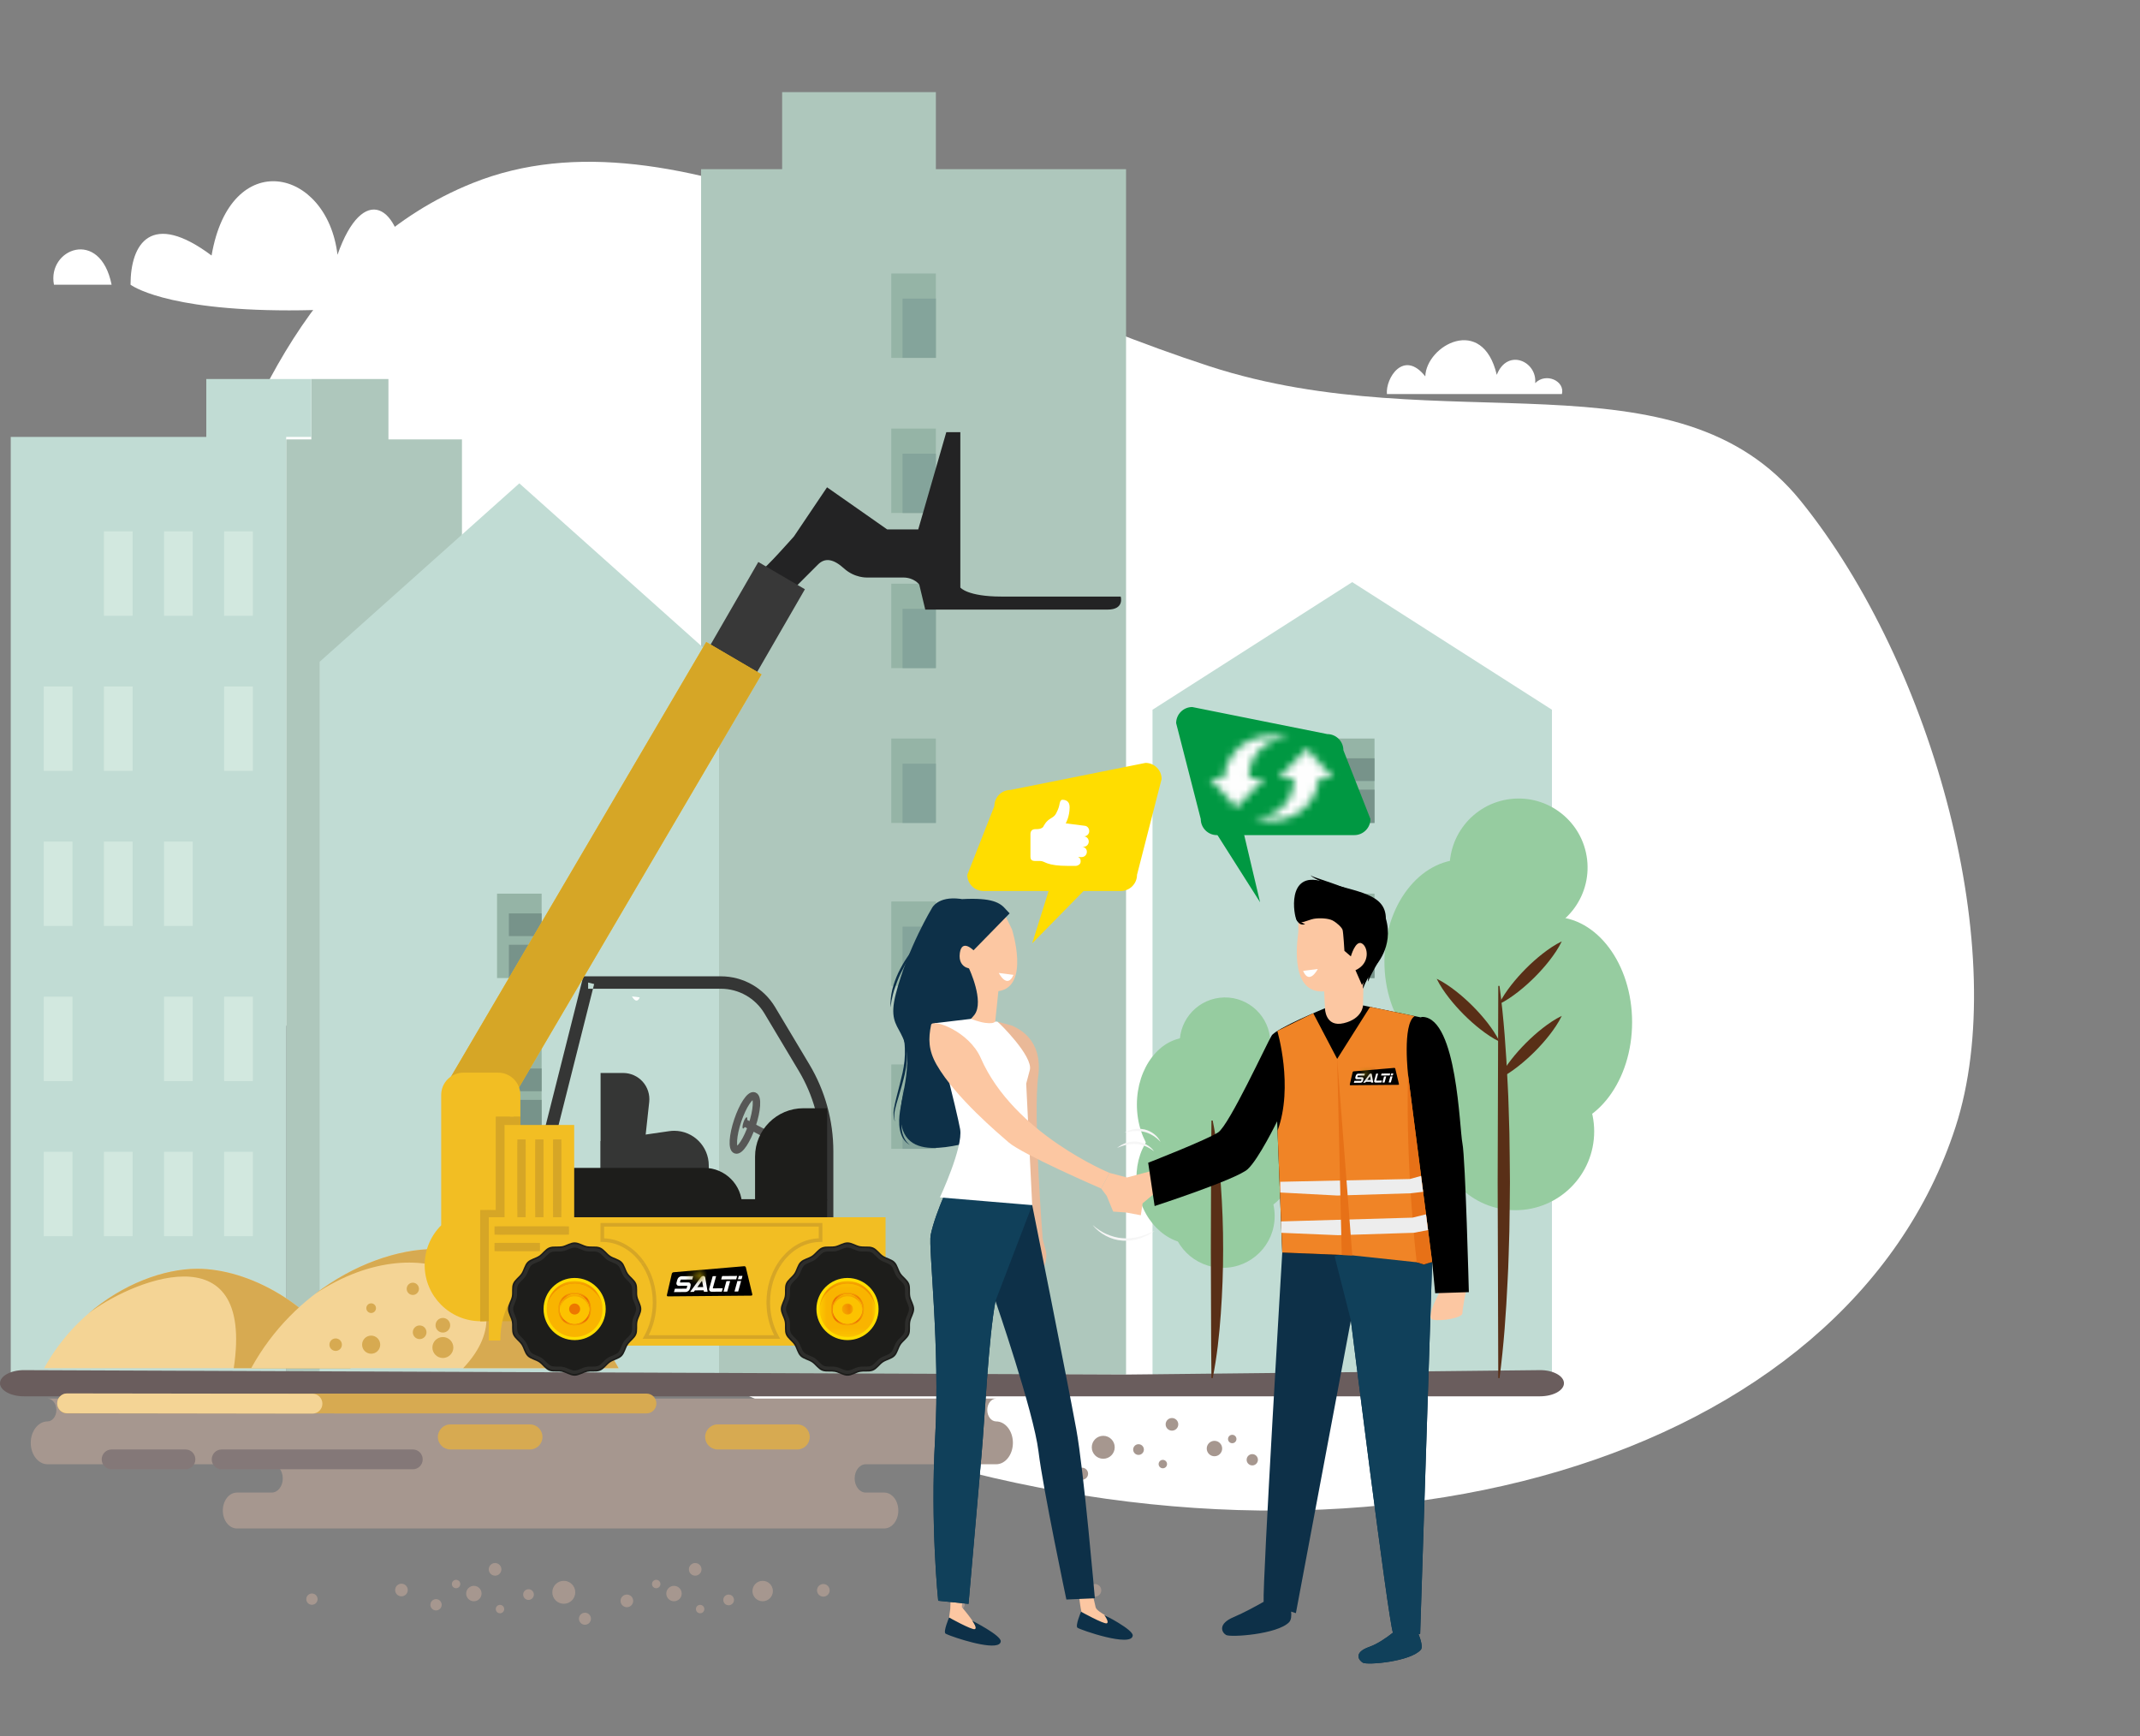 <svg width="286" height="232" viewBox="0 0 286 232" fill="none" xmlns="http://www.w3.org/2000/svg">
<rect x="0" y="0" width="286" height="232" fill="#808080" stroke="none"/>
<path d="M261.342 150.627C246.836 195.273 182.49 214.38 117.622 193.303C52.753 172.226 11.927 118.947 26.434 74.3C32.773 54.791 41.91 32.999 63.168 24.465C90.557 13.469 125.146 37.091 161.668 48.958C192.928 59.115 224.076 46.416 240.668 66.96C258.505 89.046 268.858 127.495 261.342 150.627Z" fill="white"/>
<path fill-rule="evenodd" clip-rule="evenodd" d="M208.743 52.665C209.17 50.916 206.61 49.738 205.168 51.201C205.455 48.298 201.462 46.471 200.036 50.096C198.125 41.986 190.624 46.161 190.482 50.301C187.597 46.655 185.154 50.54 185.354 52.665H208.743ZM178.999 57.046C178.036 51.221 174.053 53.318 173.924 57.081C171.761 54.495 169.082 57.297 169.264 59.228H186.817C185.817 54.255 180.504 53.221 178.999 57.046ZM14.915 38.047C13.375 30.41 6.28 33.266 7.211 38.047H14.915ZM74.258 65.084C76.763 50.445 89.707 53.352 91.086 64.984C94.478 55.319 99.526 58.129 100.125 67.158C101.099 64.816 104.861 64.246 105.816 68.981H63.428C63.428 63.459 66.198 59.051 74.258 65.084ZM28.276 34.149C30.78 19.511 43.724 22.417 45.104 34.049C48.495 24.384 53.544 27.194 54.143 36.224C55.117 33.882 58.879 33.312 59.834 38.047C59.834 38.047 55.428 41.479 38.639 41.479C21.851 41.479 17.445 38.047 17.445 38.047C17.445 32.525 20.215 28.116 28.276 34.149Z" fill="white"/>
<path fill-rule="evenodd" clip-rule="evenodd" d="M125.074 22.61V12.312H104.529V22.61H93.697V183.7H150.492V22.61H125.074Z" fill="#AEC7BC"/>
<path fill-rule="evenodd" clip-rule="evenodd" d="M119.115 153.533H125.074V142.254H119.115V153.533ZM119.115 131.756H125.074V120.477H119.115V131.756ZM119.115 47.828H125.074V36.549H119.115V47.828ZM119.115 68.558H125.074V57.278H119.115V68.558ZM119.115 89.287H125.074V78.007H119.115V89.287ZM119.115 109.98H125.074V98.7H119.115V109.98Z" fill="#95B4A6"/>
<path fill-rule="evenodd" clip-rule="evenodd" d="M120.62 153.533H125.074V145.609H120.62V153.533ZM120.62 131.756H125.074V123.832H120.62V131.756ZM120.62 109.98H125.074V102.055H120.62V109.98ZM120.62 89.287H125.074V81.363H120.62V89.287ZM120.62 47.828H125.074V39.904H120.62V47.828ZM120.62 68.558H125.074V60.633H120.62V68.558Z" fill="#84A49B"/>
<path fill-rule="evenodd" clip-rule="evenodd" d="M51.912 58.722V50.653H41.607V58.722H38.246V183.7H61.739V58.722H51.912Z" fill="#AEC7BC"/>
<path fill-rule="evenodd" clip-rule="evenodd" d="M27.569 50.653V58.391H1.435V185.116H38.247V58.391H41.607V50.653H27.569Z" fill="#C1DCD4"/>
<path fill-rule="evenodd" clip-rule="evenodd" d="M5.852 165.208H9.69V153.928H5.852V165.208ZM13.887 165.208H17.724V153.928H13.887V165.208ZM21.922 165.208H25.76V153.928H21.922V165.208ZM29.957 165.208H33.794V153.928H29.957V165.208ZM5.852 144.478H9.69V133.199H5.852V144.478ZM21.922 144.478H25.76V133.199H21.922V144.478ZM29.957 144.478H33.794V133.199H29.957V144.478ZM5.852 123.749H9.69V112.47H5.852V123.749ZM13.887 123.749H17.724V112.47H13.887V123.749ZM21.922 123.749H25.76V112.47H21.922V123.749ZM5.852 103.02H9.69V91.74H5.852V103.02ZM13.887 103.02H17.724V91.74H13.887V103.02ZM29.957 103.02H33.794V91.74H29.957V103.02ZM13.887 82.29H17.724V71.011H13.887V82.29ZM21.922 82.29H25.76V71.011H21.922V82.29ZM29.957 82.29H33.794V71.011H29.957V82.29Z" fill="#D2E8DF"/>
<path fill-rule="evenodd" clip-rule="evenodd" d="M42.717 183.7H96.098V88.445L69.407 64.596L42.717 88.445V183.7Z" fill="#C1DCD4"/>
<path fill-rule="evenodd" clip-rule="evenodd" d="M66.428 130.709H72.387V119.43H66.428V130.709ZM66.428 151.438H72.387V140.159H66.428V151.438ZM66.428 172.168H72.387V160.889H66.428V172.168Z" fill="#95B4A6"/>
<path fill-rule="evenodd" clip-rule="evenodd" d="M68.007 166.565H72.387V163.528H68.007V166.565ZM68.008 172.168H72.387V167.716H68.008V172.168ZM68.007 145.835H72.387V142.799H68.007V145.835ZM68.008 151.438H72.387V146.987H68.008V151.438ZM68.007 125.106H72.387V122.07H68.007V125.106ZM68.008 130.709H72.387V126.258H68.008V130.709Z" fill="#77938A"/>
<path fill-rule="evenodd" clip-rule="evenodd" d="M154.028 183.7H207.41V94.85L180.719 77.795L154.028 94.85V183.7Z" fill="#C1DCD4"/>
<path fill-rule="evenodd" clip-rule="evenodd" d="M177.74 109.98H183.699V98.7H177.74V109.98ZM177.74 130.709H183.699V119.43H177.74V130.709ZM177.74 151.438H183.699V140.159H177.74V151.438ZM177.74 172.168H183.699V160.889H177.74V172.168Z" fill="#95B4A6"/>
<path fill-rule="evenodd" clip-rule="evenodd" d="M179.319 166.564H183.698V163.528H179.319V166.564ZM179.32 172.168H183.699V167.716H179.32V172.168ZM179.319 104.377H183.698V101.34H179.319V104.377ZM179.32 109.98H183.699V105.528H179.32V109.98ZM179.319 125.106H183.698V122.07H179.319V125.106ZM179.32 130.709H183.699V126.258H179.32V130.709ZM179.319 145.835H183.698V142.799H179.319V145.835ZM179.32 151.438H183.699V146.987H179.32V151.438Z" fill="#77938A"/>
<path fill-rule="evenodd" clip-rule="evenodd" d="M205.805 183.107C207.583 183.094 209.015 183.893 209.015 184.856C209.015 185.823 207.579 186.606 205.807 186.606H3.22C1.45 186.619 0 185.816 0 184.856C0 183.897 1.45 183.094 3.22 183.107L150.492 183.7L205.805 183.107Z" fill="#6A5D5D"/>
<path fill-rule="evenodd" clip-rule="evenodd" d="M146.335 213.38C146.801 213.38 147.18 213.002 147.18 212.536C147.18 212.07 146.801 211.692 146.335 211.692C145.869 211.692 145.491 212.07 145.491 212.536C145.491 213.002 145.869 213.38 146.335 213.38ZM128.072 215.222C128.553 215.222 128.942 214.832 128.942 214.351C128.942 213.87 128.553 213.481 128.072 213.481C127.591 213.481 127.201 213.87 127.201 214.351C127.201 214.832 127.591 215.222 128.072 215.222ZM41.688 214.467C42.105 214.467 42.443 214.129 42.443 213.712C42.443 213.295 42.105 212.958 41.688 212.958C41.271 212.958 40.933 213.295 40.933 213.712C40.933 214.129 41.271 214.467 41.688 214.467ZM92.911 210.576C93.377 210.576 93.755 210.198 93.755 209.731C93.755 209.265 93.377 208.887 92.911 208.887C92.445 208.887 92.067 209.265 92.067 209.731C92.067 210.198 92.445 210.576 92.911 210.576ZM87.7 212.255C88.011 212.255 88.263 212.003 88.263 211.692C88.263 211.381 88.011 211.129 87.7 211.129C87.389 211.129 87.137 211.381 87.137 211.692C87.137 212.003 87.389 212.255 87.7 212.255ZM110.036 213.38C110.502 213.38 110.88 213.002 110.88 212.536C110.88 212.07 110.502 211.692 110.036 211.692C109.569 211.692 109.191 212.07 109.191 212.536C109.191 213.002 109.569 213.38 110.036 213.38ZM97.38 214.533C97.775 214.533 98.096 214.212 98.096 213.817C98.096 213.422 97.775 213.101 97.38 213.101C96.984 213.101 96.664 213.422 96.664 213.817C96.664 214.212 96.984 214.533 97.38 214.533ZM93.569 215.604C93.879 215.604 94.131 215.353 94.131 215.041C94.131 214.73 93.879 214.478 93.569 214.478C93.258 214.478 93.006 214.73 93.006 215.041C93.006 215.353 93.258 215.604 93.569 215.604ZM90.076 213.996C90.645 213.996 91.107 213.535 91.107 212.966C91.107 212.397 90.645 211.936 90.076 211.936C89.508 211.936 89.046 212.397 89.046 212.966C89.046 213.535 89.508 213.996 90.076 213.996ZM101.927 213.996C102.681 213.996 103.292 213.385 103.292 212.631C103.292 211.877 102.681 211.265 101.927 211.265C101.173 211.265 100.561 211.877 100.561 212.631C100.561 213.385 101.173 213.996 101.927 213.996ZM66.164 210.576C66.631 210.576 67.008 210.198 67.008 209.731C67.008 209.265 66.631 208.887 66.164 208.887C65.698 208.887 65.32 209.265 65.32 209.731C65.32 210.198 65.698 210.576 66.164 210.576ZM60.953 212.255C61.264 212.255 61.516 212.003 61.516 211.692C61.516 211.381 61.264 211.129 60.953 211.129C60.642 211.129 60.39 211.381 60.39 211.692C60.39 212.003 60.642 212.255 60.953 212.255ZM83.778 214.79C84.244 214.79 84.622 214.412 84.622 213.946C84.622 213.479 84.244 213.101 83.778 213.101C83.311 213.101 82.933 213.479 82.933 213.946C82.933 214.412 83.311 214.79 83.778 214.79ZM53.653 213.337C54.119 213.337 54.498 212.959 54.498 212.493C54.498 212.026 54.119 211.648 53.653 211.648C53.187 211.648 52.809 212.026 52.809 212.493C52.809 212.959 53.187 213.337 53.653 213.337ZM70.633 213.817C71.028 213.817 71.349 213.497 71.349 213.101C71.349 212.706 71.028 212.386 70.633 212.386C70.237 212.386 69.917 212.706 69.917 213.101C69.917 213.497 70.237 213.817 70.633 213.817ZM78.177 217.135C78.62 217.135 78.98 216.775 78.98 216.331C78.98 215.888 78.62 215.528 78.177 215.528C77.733 215.528 77.373 215.888 77.373 216.331C77.373 216.775 77.733 217.135 78.177 217.135ZM66.821 215.604C67.133 215.604 67.384 215.353 67.384 215.041C67.384 214.73 67.133 214.478 66.821 214.478C66.511 214.478 66.258 214.73 66.258 215.041C66.258 215.353 66.511 215.604 66.821 215.604ZM63.33 213.996C63.899 213.996 64.36 213.535 64.36 212.966C64.36 212.397 63.899 211.936 63.33 211.936C62.761 211.936 62.299 212.397 62.299 212.966C62.299 213.535 62.761 213.996 63.33 213.996ZM75.348 214.332C76.195 214.332 76.881 213.646 76.881 212.798C76.881 211.952 76.195 211.265 75.348 211.265C74.501 211.265 73.814 211.952 73.814 212.798C73.814 213.646 74.501 214.332 75.348 214.332ZM58.274 215.222C58.691 215.222 59.029 214.884 59.029 214.467C59.029 214.05 58.691 213.712 58.274 213.712C57.858 213.712 57.52 214.05 57.52 214.467C57.52 214.884 57.858 215.222 58.274 215.222ZM133.128 189.962C132.473 189.955 131.944 189.276 131.944 188.436C131.944 187.595 132.479 186.91 133.139 186.91H6.342C7.001 186.91 7.536 187.595 7.536 188.436C7.536 189.276 7.007 189.955 6.352 189.962C5.114 189.962 4.111 191.244 4.111 192.824C4.111 194.405 5.114 195.687 6.352 195.687H36.311C37.129 195.687 37.792 196.536 37.792 197.579C37.792 198.621 37.137 199.461 36.325 199.471H31.658C30.62 199.471 29.78 200.545 29.78 201.87C29.78 203.194 30.62 204.268 31.658 204.268H118.177C119.214 204.268 120.055 203.194 120.055 201.87C120.055 200.545 119.214 199.471 118.177 199.471H115.689C114.877 199.461 114.221 198.621 114.221 197.579C114.221 196.537 114.885 195.687 115.703 195.687H133.128C134.366 195.687 135.369 194.405 135.369 192.824C135.369 191.244 134.366 189.962 133.128 189.962ZM156.627 191.196C157.093 191.196 157.471 190.819 157.471 190.352C157.471 189.886 157.093 189.508 156.627 189.508C156.16 189.508 155.782 189.886 155.782 190.352C155.782 190.819 156.16 191.196 156.627 191.196ZM164.682 192.875C164.993 192.875 165.245 192.623 165.245 192.312C165.245 192.001 164.993 191.749 164.682 191.749C164.371 191.749 164.119 192.001 164.119 192.312C164.119 192.623 164.371 192.875 164.682 192.875ZM141.546 193.958C142.013 193.958 142.391 193.579 142.391 193.113C142.391 192.647 142.013 192.269 141.546 192.269C141.08 192.269 140.702 192.647 140.702 193.113C140.702 193.579 141.08 193.958 141.546 193.958ZM173.985 193.957C174.451 193.957 174.829 193.579 174.829 193.113C174.829 192.647 174.451 192.269 173.985 192.269C173.519 192.269 173.141 192.647 173.141 193.113C173.141 193.579 173.519 193.957 173.985 193.957ZM152.158 194.438C152.554 194.438 152.874 194.118 152.874 193.722C152.874 193.327 152.554 193.006 152.158 193.006C151.763 193.006 151.442 193.327 151.442 193.722C151.442 194.118 151.763 194.438 152.158 194.438ZM144.614 197.755C145.058 197.755 145.418 197.396 145.418 196.952C145.418 196.508 145.058 196.149 144.614 196.149C144.171 196.149 143.811 196.508 143.811 196.952C143.811 197.396 144.171 197.755 144.614 197.755ZM155.407 196.225C155.717 196.225 155.969 195.973 155.969 195.662C155.969 195.351 155.717 195.099 155.407 195.099C155.095 195.099 154.844 195.351 154.844 195.662C154.844 195.973 155.095 196.225 155.407 196.225ZM162.305 194.617C162.875 194.617 163.336 194.155 163.336 193.587C163.336 193.018 162.875 192.557 162.305 192.557C161.737 192.557 161.275 193.018 161.275 193.587C161.275 194.155 161.737 194.617 162.305 194.617ZM147.443 194.952C148.29 194.952 148.976 194.266 148.976 193.419C148.976 192.572 148.29 191.886 147.443 191.886C146.596 191.886 145.91 192.572 145.91 193.419C145.91 194.266 146.596 194.952 147.443 194.952ZM167.361 195.842C166.944 195.842 166.606 195.505 166.606 195.088C166.606 194.671 166.944 194.333 167.361 194.333C167.777 194.333 168.115 194.671 168.115 195.088C168.115 195.505 167.777 195.842 167.361 195.842Z" fill="#A6978F"/>
<path fill-rule="evenodd" clip-rule="evenodd" d="M24.784 193.71L14.921 193.71C14.19 193.701 13.591 194.308 13.591 195.034C13.591 195.766 14.184 196.359 14.915 196.359H24.785C25.517 196.359 26.109 195.766 26.109 195.034C26.109 194.304 25.52 193.701 24.784 193.71ZM55.168 193.71C55.904 193.701 56.493 194.304 56.493 195.034C56.493 195.766 55.901 196.359 55.169 196.359H29.622C28.89 196.359 28.298 195.766 28.298 195.034C28.298 194.308 28.896 193.701 29.627 193.71L55.168 193.71Z" fill="#847878"/>
<path fill-rule="evenodd" clip-rule="evenodd" d="M5.898 182.85C10.663 174.145 19.65 169.562 26.378 169.562C33.107 169.562 42.093 174.145 46.859 182.85H26.378H5.898Z" fill="#F4D495"/>
<path fill-rule="evenodd" clip-rule="evenodd" d="M11.789 175.571C16.37 171.611 21.88 169.562 26.378 169.562C33.107 169.562 42.093 174.145 46.859 182.85H31.239C34.091 164.031 17.065 171.422 11.789 175.571Z" fill="#D7AA51"/>
<path fill-rule="evenodd" clip-rule="evenodd" d="M33.569 182.85C39.282 172.414 50.055 166.92 58.121 166.92C66.188 166.92 76.961 172.414 82.674 182.85H58.121H33.569Z" fill="#F4D495"/>
<path fill-rule="evenodd" clip-rule="evenodd" d="M42.101 172.927C57.178 162.889 71.523 172.758 61.893 182.85H82.674C76.961 172.414 66.188 166.92 58.122 166.92C53.201 166.92 47.273 168.964 42.101 172.927ZM55.17 171.422C54.717 171.422 54.351 171.789 54.351 172.241C54.351 172.694 54.717 173.061 55.17 173.061C55.622 173.061 55.989 172.694 55.989 172.241C55.989 171.789 55.622 171.422 55.17 171.422ZM59.187 176.131C58.646 176.131 58.208 176.569 58.208 177.11C58.208 177.65 58.646 178.088 59.187 178.088C59.728 178.088 60.166 177.65 60.166 177.11C60.166 176.569 59.728 176.131 59.187 176.131ZM49.603 174.181C49.246 174.181 48.957 174.47 48.957 174.826C48.957 175.184 49.246 175.473 49.603 175.473C49.959 175.473 50.249 175.184 50.249 174.826C50.249 174.47 49.959 174.181 49.603 174.181ZM49.603 178.494C48.934 178.494 48.392 179.036 48.392 179.705C48.392 180.374 48.934 180.916 49.603 180.916C50.272 180.916 50.814 180.374 50.814 179.705C50.814 179.036 50.272 178.494 49.603 178.494ZM44.861 178.871C44.4 178.871 44.026 179.244 44.026 179.705C44.026 180.166 44.4 180.539 44.861 180.539C45.321 180.539 45.694 180.166 45.694 179.705C45.694 179.244 45.321 178.871 44.861 178.871ZM56.083 177.133C55.579 177.133 55.17 177.542 55.17 178.046C55.17 178.551 55.579 178.96 56.083 178.96C56.589 178.96 56.998 178.551 56.998 178.046C56.998 177.542 56.589 177.133 56.083 177.133ZM59.187 178.686C59.96 178.686 60.587 179.312 60.587 180.085C60.587 180.858 59.96 181.484 59.187 181.484C58.414 181.484 57.788 180.858 57.788 180.085C57.788 179.312 58.414 178.686 59.187 178.686Z" fill="#D7AA51"/>
<path fill-rule="evenodd" clip-rule="evenodd" d="M50.676 186.243H8.97C8.239 186.233 7.641 186.841 7.641 187.567C7.641 188.299 8.234 188.891 8.965 188.891H50.677C51.408 188.891 52.001 188.299 52.001 187.567C52.001 186.837 51.411 186.234 50.676 186.243ZM70.824 190.365C71.753 190.353 72.497 191.115 72.497 192.037C72.497 192.961 71.749 193.71 70.825 193.71H60.189C59.265 193.71 58.516 192.961 58.516 192.037C58.516 191.121 59.272 190.353 60.195 190.365L70.824 190.365Z" fill="#D7AA51"/>
<path fill-rule="evenodd" clip-rule="evenodd" d="M86.396 186.243H44.691C43.96 186.233 43.361 186.841 43.361 187.567C43.361 188.299 43.954 188.891 44.685 188.891H86.397C87.129 188.891 87.721 188.299 87.721 187.567C87.721 186.837 87.132 186.234 86.396 186.243ZM106.544 190.365C107.473 190.353 108.218 191.115 108.218 192.037C108.218 192.961 107.469 193.71 106.545 193.71H95.909C94.985 193.71 94.236 192.961 94.236 192.037C94.236 191.121 94.992 190.353 95.915 190.365L106.544 190.365Z" fill="#D7AA51"/>
<path fill-rule="evenodd" clip-rule="evenodd" d="M41.764 186.267C42.5 186.259 43.088 186.863 43.087 187.593C43.086 188.324 42.492 188.917 41.761 188.916L8.963 188.868C8.232 188.867 7.64 188.273 7.641 187.542C7.642 186.816 8.241 186.209 8.972 186.219L41.764 186.267Z" fill="#F4D495"/>
<path fill-rule="evenodd" clip-rule="evenodd" d="M85.496 133.295L84.459 133.159C84.459 133.159 85.055 134.331 85.496 133.295Z" fill="white"/>
<path fill-rule="evenodd" clip-rule="evenodd" d="M78.601 131.308L79.405 131.511L74.437 151.2L77.423 166.725H102.235V167.555H101.405C101.41 167.48 101.401 166.417 102.026 165.261C102.34 164.686 102.829 164.089 103.556 163.648C104.281 163.205 105.225 162.933 106.389 162.935H109.713V153.854C109.713 150.068 108.687 146.353 106.743 143.101L102.162 135.438C100.938 133.39 98.728 132.138 96.344 132.138H78.601V131.308L79.405 131.511L78.601 131.308V130.478H96.344C99.312 130.478 102.062 132.038 103.586 134.586L108.168 142.25C110.265 145.758 111.373 149.768 111.373 153.854V164.594H106.389C105.475 164.596 104.861 164.797 104.419 165.065C104.086 165.268 103.843 165.515 103.653 165.784C103.368 166.185 103.214 166.643 103.138 166.998C103.101 167.175 103.082 167.325 103.073 167.426C103.068 167.476 103.066 167.513 103.065 167.536L103.065 167.558V167.56L102.587 167.555H103.065V167.56L102.587 167.555H103.065V168.385H76.053L72.738 151.152L77.954 130.478H78.601V131.308Z" fill="#353635"/>
<path fill-rule="evenodd" clip-rule="evenodd" d="M101.688 76.243C102.09 76.243 106.108 71.688 106.108 71.688L110.529 65.125L118.565 70.751H122.718L126.468 57.757H128.344V78.52C128.344 78.52 129.282 79.726 133.836 79.726H149.776C149.776 79.726 150.312 81.467 148.035 81.467H123.656L122.852 78.118C122.852 78.118 122.182 77.181 120.71 77.181H115.887C115.887 77.181 114.23 77.265 112.806 75.975C111.382 74.685 110.261 74.501 109.324 75.439C108.385 76.376 104.501 80.262 104.501 80.262L101.688 76.243Z" fill="#232324"/>
<path fill-rule="evenodd" clip-rule="evenodd" d="M107.572 78.749L101.345 75.104L94.842 86.366L101.069 90.01L107.572 78.749Z" fill="#383838"/>
<path fill-rule="evenodd" clip-rule="evenodd" d="M66.936 149.447L59.547 145.122L94.383 85.798L101.771 90.124L66.936 149.447Z" fill="#F2BE23"/>
<path fill-rule="evenodd" clip-rule="evenodd" d="M66.936 149.447L59.547 145.122L94.383 85.798L101.771 90.124L66.936 149.447Z" fill="#D6A626"/>
<path fill-rule="evenodd" clip-rule="evenodd" d="M69.546 163.754V146.328C69.546 144.685 68.214 143.352 66.571 143.352H61.939C60.297 143.352 58.964 144.685 58.964 146.328V163.754C57.599 165.112 56.754 166.993 56.754 169.071C56.754 173.214 60.112 176.572 64.255 176.572C68.398 176.572 71.756 173.214 71.756 169.071C71.756 166.993 70.911 165.112 69.546 163.754Z" fill="#F2BE23"/>
<path fill-rule="evenodd" clip-rule="evenodd" d="M66.278 163.257H69.546V149.246H66.278V163.257Z" fill="#D6A626"/>
<path fill-rule="evenodd" clip-rule="evenodd" d="M68.638 150.344H69.546V149.246H68.638V150.344ZM68.156 149.246H66.278V161.717V162.677H67.428V150.345H68.156V149.246Z" fill="#D6A626"/>
<path fill-rule="evenodd" clip-rule="evenodd" d="M64.176 176.571H71.757V161.714H64.176V176.571Z" fill="#D6A626"/>
<mask id="mask0_5403_4263" style="mask-type:alpha" maskUnits="userSpaceOnUse" x="64" y="176" width="1" height="1">
<path fill-rule="evenodd" clip-rule="evenodd" d="M64.378 176.648H64.878V176.659H64.378V176.648Z" fill="white"/>
</mask>
<g mask="url(#mask0_5403_4263)">
<path fill-rule="evenodd" clip-rule="evenodd" d="M65.027 176.65C64.81 176.66 64.595 176.665 64.378 176.669H64.406C64.614 176.665 64.821 176.658 65.027 176.65Z" fill="#D6A626"/>
</g>
<mask id="mask1_5403_4263" style="mask-type:alpha" maskUnits="userSpaceOnUse" x="64" y="161" width="3" height="16">
<path fill-rule="evenodd" clip-rule="evenodd" d="M64.176 161.717H66.278V176.571H64.176V161.717Z" fill="white"/>
</mask>
<g mask="url(#mask1_5403_4263)">
<path fill-rule="evenodd" clip-rule="evenodd" d="M66.278 161.717H64.176V175.181C64.203 175.181 64.229 175.181 64.256 175.181V175.423V175.663H64.176V176.57L64.216 176.571H64.378C64.45 176.57 64.52 176.568 64.592 176.565C64.593 176.565 64.594 176.565 64.595 176.565H64.602C64.847 176.553 65.088 176.53 65.326 176.495V175.577C65.006 175.63 64.677 175.659 64.344 175.663H64.256V175.423V175.181C64.621 175.181 64.978 175.149 65.326 175.088V162.677H66.278V161.717Z" fill="#D6A626"/>
</g>
<path fill-rule="evenodd" clip-rule="evenodd" d="M76.797 179.813H113.264V164.057H76.797V179.813Z" fill="#F2BE23"/>
<path fill-rule="evenodd" clip-rule="evenodd" d="M76.797 179.813H113.264V164.057H76.797V179.813Z" fill="#F2BE23"/>
<path fill-rule="evenodd" clip-rule="evenodd" d="M80.264 157.854V143.396H83.288C84.279 143.396 85.228 143.82 85.891 144.558C86.553 145.296 86.872 146.285 86.765 147.271L85.615 157.854H80.264Z" fill="#353635"/>
<path fill-rule="evenodd" clip-rule="evenodd" d="M80.264 157.854V152.495L89.435 151.17C89.657 151.138 89.884 151.121 90.107 151.121C92.652 151.121 94.723 153.197 94.723 155.748V157.854H80.264Z" fill="#353635"/>
<path fill-rule="evenodd" clip-rule="evenodd" d="M73.059 162.677H110.543V160.262H73.059V162.677Z" fill="#1D1D1B"/>
<path fill-rule="evenodd" clip-rule="evenodd" d="M94.113 156.078H74.936C73.67 156.078 72.643 157.105 72.643 158.371V161.445C72.643 161.537 72.718 161.612 72.81 161.612H99.008C99.099 161.612 99.174 161.537 99.174 161.445V161.139C99.174 158.344 96.908 156.078 94.113 156.078Z" fill="#1D1D1B"/>
<path fill-rule="evenodd" clip-rule="evenodd" d="M67.428 167.977H76.738V150.344H67.428V167.977Z" fill="#F2BE23"/>
<path fill-rule="evenodd" clip-rule="evenodd" d="M69.145 164.611H70.251V152.277H69.145V164.611Z" fill="#D6A626"/>
<mask id="mask2_5403_4263" style="mask-type:alpha" maskUnits="userSpaceOnUse" x="69" y="152" width="2" height="10">
<path fill-rule="evenodd" clip-rule="evenodd" d="M69.145 152.279H70.251V161.854H69.145V152.279Z" fill="white"/>
</mask>
<g mask="url(#mask2_5403_4263)">
<path fill-rule="evenodd" clip-rule="evenodd" d="M69.698 152.279C69.393 152.279 69.145 152.527 69.145 152.832V161.854H70.252V152.832C70.252 152.527 70.004 152.279 69.698 152.279Z" fill="#D6A626"/>
</g>
<path fill-rule="evenodd" clip-rule="evenodd" d="M71.53 164.611H72.636V152.277H71.53V164.611Z" fill="#D6A626"/>
<mask id="mask3_5403_4263" style="mask-type:alpha" maskUnits="userSpaceOnUse" x="71" y="152" width="2" height="10">
<path fill-rule="evenodd" clip-rule="evenodd" d="M71.53 152.279H72.636V161.854H71.53V152.279Z" fill="white"/>
</mask>
<g mask="url(#mask3_5403_4263)">
<path fill-rule="evenodd" clip-rule="evenodd" d="M72.084 152.279C71.778 152.279 71.53 152.527 71.53 152.832V161.854H72.637V152.832C72.637 152.527 72.389 152.279 72.084 152.279Z" fill="#D6A626"/>
</g>
<path fill-rule="evenodd" clip-rule="evenodd" d="M73.915 164.611H75.021V152.277H73.915V164.611Z" fill="#D6A626"/>
<mask id="mask4_5403_4263" style="mask-type:alpha" maskUnits="userSpaceOnUse" x="73" y="152" width="3" height="10">
<path fill-rule="evenodd" clip-rule="evenodd" d="M73.915 152.279H75.021V161.854H73.915V152.279Z" fill="white"/>
</mask>
<g mask="url(#mask4_5403_4263)">
<path fill-rule="evenodd" clip-rule="evenodd" d="M74.468 152.279C74.163 152.279 73.915 152.527 73.915 152.832V161.854H75.022V152.832C75.022 152.527 74.773 152.279 74.468 152.279Z" fill="#D6A626"/>
</g>
<path fill-rule="evenodd" clip-rule="evenodd" d="M102.448 162.677H98.669H65.326V179.15H66.867C66.867 176.922 67.4 175.178 68.228 173.808C70.009 170.343 73.558 167.977 77.651 167.977C79.124 167.977 80.526 168.283 81.802 168.836H91.254H109.504C110.78 168.283 112.183 167.977 113.655 167.977C115.122 167.977 118.35 168.836 118.35 168.836V162.677H102.448Z" fill="#F2BE23"/>
<path fill-rule="evenodd" clip-rule="evenodd" d="M85.709 174.943C85.709 175.527 85.305 176.063 85.196 176.615C85.084 177.183 85.249 177.833 85.032 178.355C84.812 178.887 84.234 179.228 83.917 179.701C83.598 180.177 83.502 180.841 83.099 181.246C82.694 181.65 82.03 181.745 81.554 182.064C81.081 182.381 80.74 182.959 80.208 183.179C79.904 183.305 79.559 183.302 79.211 183.3C78.96 183.298 78.706 183.296 78.468 183.343C77.916 183.452 77.38 183.856 76.796 183.856C76.213 183.856 75.677 183.452 75.125 183.343C74.886 183.296 74.633 183.298 74.381 183.299C74.033 183.302 73.687 183.305 73.385 183.179C72.853 182.958 72.512 182.38 72.039 182.064C71.562 181.745 70.899 181.649 70.495 181.246C70.091 180.841 69.995 180.177 69.676 179.701C69.359 179.228 68.781 178.887 68.561 178.355C68.344 177.832 68.509 177.183 68.397 176.615C68.288 176.063 67.884 175.527 67.884 174.943C67.884 174.36 68.288 173.823 68.397 173.272C68.509 172.703 68.344 172.054 68.561 171.531C68.781 171 69.359 170.659 69.676 170.185C69.995 169.709 70.091 169.045 70.495 168.641C70.899 168.237 71.562 168.141 72.039 167.823C72.512 167.506 72.853 166.928 73.385 166.708C73.688 166.582 74.033 166.584 74.381 166.587C74.633 166.589 74.886 166.591 75.125 166.544C75.677 166.435 76.213 166.031 76.796 166.031C77.38 166.031 77.916 166.435 78.468 166.544C78.706 166.591 78.96 166.589 79.212 166.587C79.56 166.584 79.905 166.582 80.208 166.708C80.74 166.928 81.082 167.506 81.554 167.823C82.03 168.141 82.695 168.238 83.099 168.641C83.503 169.046 83.598 169.709 83.917 170.186C84.234 170.659 84.812 171 85.032 171.532C85.249 172.055 85.084 172.703 85.196 173.272C85.305 173.823 85.709 174.36 85.709 174.943Z" fill="#1D1D1B"/>
<path fill-rule="evenodd" clip-rule="evenodd" d="M85.242 174.943H85.472C85.472 175.274 85.361 175.567 85.25 175.835C85.139 176.102 85.025 176.349 84.982 176.572C84.951 176.729 84.944 176.906 84.945 177.093C84.945 177.184 84.946 177.278 84.946 177.373C84.945 177.661 84.936 177.967 84.814 178.265C84.688 178.567 84.473 178.794 84.269 178.998C84.063 179.202 83.863 179.388 83.735 179.58C83.605 179.773 83.509 180.029 83.399 180.297C83.288 180.565 83.161 180.847 82.931 181.078C82.7 181.308 82.417 181.435 82.15 181.546C81.882 181.656 81.626 181.752 81.433 181.882C81.241 182.01 81.055 182.21 80.851 182.416C80.646 182.62 80.42 182.834 80.118 182.961C79.821 183.083 79.515 183.092 79.228 183.093C79.132 183.093 79.037 183.092 78.945 183.092C78.758 183.092 78.582 183.099 78.425 183.129C78.202 183.173 77.956 183.286 77.688 183.398C77.42 183.508 77.127 183.618 76.796 183.619C76.466 183.618 76.173 183.508 75.905 183.398C75.637 183.286 75.391 183.172 75.168 183.129C75.011 183.098 74.835 183.091 74.647 183.092C74.556 183.092 74.463 183.093 74.367 183.093C74.08 183.092 73.773 183.083 73.475 182.96C73.173 182.834 72.946 182.62 72.742 182.416C72.538 182.21 72.352 182.009 72.16 181.882C71.967 181.752 71.711 181.656 71.442 181.546C71.176 181.434 70.892 181.307 70.661 181.078C70.432 180.847 70.305 180.564 70.194 180.297C70.084 180.029 69.988 179.773 69.858 179.58C69.73 179.388 69.529 179.202 69.323 178.998C69.119 178.793 68.905 178.567 68.78 178.265C68.657 177.966 68.647 177.66 68.647 177.373C68.647 177.277 68.648 177.184 68.648 177.093C68.648 176.905 68.642 176.729 68.611 176.571C68.568 176.349 68.454 176.102 68.342 175.835C68.232 175.567 68.122 175.274 68.121 174.943C68.122 174.613 68.232 174.32 68.342 174.052C68.454 173.785 68.568 173.538 68.611 173.315C68.642 173.157 68.648 172.981 68.648 172.793C68.648 172.703 68.647 172.609 68.647 172.514C68.647 172.226 68.657 171.92 68.78 171.621C68.905 171.319 69.119 171.093 69.324 170.888C69.53 170.684 69.73 170.498 69.858 170.306C69.988 170.113 70.084 169.857 70.194 169.59C70.305 169.322 70.432 169.04 70.662 168.809C70.893 168.579 71.176 168.452 71.442 168.34C71.711 168.23 71.967 168.135 72.16 168.004C72.352 167.877 72.538 167.676 72.742 167.47C72.946 167.266 73.173 167.053 73.476 166.926C73.773 166.804 74.079 166.795 74.365 166.794C74.461 166.794 74.556 166.796 74.648 166.796C74.835 166.796 75.011 166.789 75.168 166.758C75.391 166.715 75.637 166.601 75.905 166.489C76.173 166.379 76.466 166.269 76.796 166.267C77.127 166.269 77.42 166.379 77.688 166.489C77.956 166.601 78.203 166.715 78.425 166.758C78.582 166.789 78.758 166.796 78.946 166.795C79.037 166.795 79.132 166.794 79.228 166.794C79.515 166.795 79.821 166.804 80.118 166.925C80.42 167.053 80.646 167.266 80.851 167.471C81.056 167.677 81.241 167.877 81.433 168.004C81.626 168.135 81.883 168.231 82.151 168.341C82.418 168.452 82.7 168.579 82.931 168.809C83.161 169.04 83.288 169.323 83.399 169.59C83.51 169.858 83.605 170.114 83.736 170.307C83.863 170.499 84.063 170.685 84.269 170.888C84.474 171.094 84.688 171.32 84.814 171.621C84.936 171.92 84.945 172.225 84.946 172.512C84.946 172.608 84.945 172.703 84.945 172.795C84.944 172.982 84.951 173.158 84.982 173.315C85.025 173.538 85.139 173.785 85.25 174.052C85.361 174.32 85.472 174.613 85.472 174.943H85.242H85.012C85.013 174.721 84.933 174.484 84.825 174.228C84.721 173.973 84.591 173.704 84.531 173.404C84.49 173.197 84.485 172.991 84.485 172.795C84.485 172.699 84.486 172.604 84.486 172.512C84.487 172.238 84.47 171.993 84.389 171.798C84.306 171.597 84.141 171.41 83.945 171.215C83.749 171.019 83.526 170.819 83.354 170.563C83.181 170.305 83.081 170.021 82.975 169.766C82.869 169.509 82.759 169.286 82.606 169.134C82.454 168.981 82.231 168.871 81.975 168.766C81.719 168.66 81.436 168.559 81.177 168.387C80.921 168.215 80.721 167.99 80.525 167.796C80.33 167.598 80.143 167.433 79.941 167.351C79.747 167.27 79.502 167.254 79.228 167.254C79.136 167.254 79.042 167.256 78.946 167.256C78.749 167.255 78.543 167.25 78.336 167.209C78.036 167.148 77.767 167.019 77.512 166.914C77.256 166.807 77.019 166.727 76.796 166.728C76.574 166.727 76.337 166.807 76.082 166.914C75.826 167.019 75.558 167.148 75.257 167.209C75.05 167.25 74.845 167.255 74.648 167.256C74.551 167.256 74.456 167.254 74.365 167.254C74.091 167.253 73.846 167.269 73.652 167.351C73.451 167.433 73.263 167.598 73.068 167.795C72.873 167.99 72.672 168.215 72.416 168.387C72.158 168.559 71.874 168.659 71.618 168.766C71.362 168.871 71.139 168.981 70.987 169.134C70.834 169.285 70.724 169.509 70.619 169.765C70.513 170.02 70.412 170.304 70.24 170.563C70.068 170.819 69.844 171.019 69.648 171.214C69.452 171.41 69.287 171.596 69.205 171.798C69.122 171.993 69.106 172.238 69.107 172.514C69.107 172.605 69.109 172.698 69.109 172.793C69.109 172.991 69.103 173.196 69.062 173.404C69.002 173.704 68.873 173.973 68.767 174.228C68.66 174.484 68.579 174.721 68.581 174.943C68.58 175.166 68.661 175.403 68.767 175.659C68.873 175.913 69.002 176.182 69.062 176.482C69.103 176.69 69.109 176.896 69.109 177.093C69.109 177.189 69.107 177.282 69.107 177.373C69.106 177.648 69.122 177.893 69.205 178.088C69.287 178.29 69.452 178.477 69.648 178.672C69.844 178.867 70.067 179.068 70.24 179.323C70.412 179.582 70.513 179.866 70.619 180.121C70.724 180.377 70.834 180.601 70.987 180.753C71.139 180.906 71.362 181.016 71.618 181.121C71.874 181.227 72.157 181.327 72.416 181.499C72.672 181.672 72.873 181.896 73.068 182.091C73.262 182.288 73.45 182.453 73.651 182.535C73.846 182.618 74.092 182.634 74.367 182.633C74.457 182.633 74.551 182.632 74.647 182.632C74.844 182.632 75.05 182.637 75.257 182.678C75.558 182.738 75.826 182.868 76.082 182.973C76.337 183.079 76.574 183.16 76.796 183.159C77.019 183.16 77.256 183.079 77.511 182.973C77.767 182.868 78.036 182.738 78.336 182.678C78.543 182.637 78.748 182.632 78.945 182.632C79.041 182.632 79.136 182.633 79.228 182.633C79.502 182.634 79.747 182.618 79.941 182.536C80.143 182.453 80.33 182.289 80.525 182.091C80.72 181.896 80.921 181.672 81.177 181.5C81.435 181.328 81.719 181.227 81.974 181.121C82.231 181.016 82.454 180.907 82.605 180.753C82.758 180.601 82.868 180.377 82.975 180.121C83.08 179.866 83.181 179.583 83.353 179.324C83.525 179.068 83.749 178.868 83.944 178.672C84.141 178.477 84.306 178.29 84.389 178.088C84.47 177.894 84.487 177.648 84.486 177.373C84.486 177.282 84.485 177.189 84.485 177.093C84.485 176.896 84.49 176.69 84.531 176.483C84.591 176.183 84.721 175.913 84.825 175.659C84.933 175.403 85.013 175.166 85.012 174.943H85.242Z" fill="#2D2D2B"/>
<path fill-rule="evenodd" clip-rule="evenodd" d="M80.949 174.943C80.949 177.237 79.091 179.096 76.796 179.096C74.503 179.096 72.643 177.237 72.643 174.943C72.643 172.649 74.503 170.79 76.796 170.79C79.091 170.79 80.949 172.649 80.949 174.943Z" fill="#FFDC00"/>
<path fill-rule="evenodd" clip-rule="evenodd" d="M76.797 171.578C74.796 171.578 73.167 173.152 73.068 175.129C73.065 175.067 73.059 175.006 73.059 174.943C73.059 177.008 74.732 178.681 76.797 178.681C78.861 178.681 80.534 177.008 80.534 174.943C80.534 175.006 80.528 175.067 80.525 175.129C80.427 173.152 78.797 171.578 76.797 171.578ZM76.712 177.184C75.513 177.14 74.554 176.154 74.554 174.943C74.554 173.705 75.558 172.701 76.797 172.701C78.036 172.701 79.039 173.705 79.039 174.943C79.039 176.154 78.081 177.14 76.882 177.184H76.712Z" fill="#F9B400"/>
<mask id="mask5_5403_4263" style="mask-type:alpha" maskUnits="userSpaceOnUse" x="73" y="171" width="8" height="5">
<path fill-rule="evenodd" clip-rule="evenodd" d="M73.059 171.207H80.534V175.129H73.059V171.207Z" fill="white"/>
</mask>
<g mask="url(#mask5_5403_4263)">
<path fill-rule="evenodd" clip-rule="evenodd" d="M76.891 171.207H76.702C74.681 171.257 73.059 172.91 73.059 174.943C73.059 175.006 73.065 175.067 73.068 175.129C73.167 173.152 74.796 171.579 76.797 171.579C78.797 171.579 80.427 173.152 80.525 175.129C80.528 175.067 80.534 175.006 80.534 174.943C80.534 172.91 78.911 171.257 76.891 171.207Z" fill="#F29200"/>
</g>
<mask id="mask6_5403_4263" style="mask-type:alpha" maskUnits="userSpaceOnUse" x="74" y="172" width="6" height="6">
<path fill-rule="evenodd" clip-rule="evenodd" d="M74.554 172.701H79.039V177.184H74.554V172.701Z" fill="white"/>
</mask>
<g mask="url(#mask6_5403_4263)">
<path fill-rule="evenodd" clip-rule="evenodd" d="M76.797 172.701C75.558 172.701 74.554 173.705 74.554 174.943C74.554 176.154 75.513 177.14 76.712 177.184H76.882C78.081 177.14 79.039 176.154 79.039 174.943C79.039 173.705 78.035 172.701 76.797 172.701ZM76.796 176.905C75.713 176.905 74.835 176.026 74.835 174.943C74.835 173.86 75.713 172.982 76.796 172.982C77.418 172.982 77.971 173.27 78.331 173.721C78.593 174.049 78.751 174.463 78.758 174.915V174.945C78.757 176.027 77.879 176.905 76.796 176.905Z" fill="#EC6F04"/>
</g>
<path fill-rule="evenodd" clip-rule="evenodd" d="M78.758 174.943C78.758 176.026 77.88 176.905 76.796 176.905C75.713 176.905 74.835 176.026 74.835 174.943C74.835 173.86 75.713 172.981 76.796 172.981C77.88 172.981 78.758 173.86 78.758 174.943Z" fill="#FCC200"/>
<path fill-rule="evenodd" clip-rule="evenodd" d="M78.331 173.72C78.598 174.056 78.758 174.481 78.758 174.943V174.945V174.916C78.751 174.464 78.593 174.049 78.331 173.72Z" fill="#E95B0B"/>
<mask id="mask7_5403_4263" style="mask-type:alpha" maskUnits="userSpaceOnUse" x="74" y="172" width="5" height="4">
<path fill-rule="evenodd" clip-rule="evenodd" d="M74.835 172.984H78.758V175.067H74.835V172.984Z" fill="white"/>
</mask>
<g mask="url(#mask7_5403_4263)">
<path fill-rule="evenodd" clip-rule="evenodd" d="M76.88 172.984H76.713C75.677 173.027 74.85 173.873 74.835 174.915V174.945L74.847 175.067H74.847C74.914 174.043 75.756 173.231 76.797 173.231C77.837 173.231 78.68 174.043 78.745 175.067H78.746L78.758 174.945V174.943C78.758 174.481 78.598 174.056 78.331 173.721C77.987 173.291 77.467 173.008 76.88 172.984Z" fill="#F49D00"/>
</g>
<path fill-rule="evenodd" clip-rule="evenodd" d="M76.856 174.209H76.737C76.358 174.24 76.061 174.557 76.061 174.943C76.061 175.35 76.39 175.679 76.796 175.679C77.204 175.679 77.533 175.35 77.533 174.943C77.533 174.557 77.234 174.24 76.856 174.209Z" fill="#ED7700"/>
<path fill-rule="evenodd" clip-rule="evenodd" d="M122.177 174.943C122.177 175.527 121.773 176.063 121.664 176.614C121.552 177.183 121.717 177.833 121.5 178.355C121.28 178.887 120.702 179.228 120.385 179.701C120.066 180.177 119.97 180.841 119.566 181.245C119.162 181.65 118.498 181.745 118.022 182.064C117.549 182.381 117.208 182.959 116.676 183.179C116.372 183.305 116.027 183.302 115.679 183.3C115.428 183.298 115.174 183.296 114.935 183.343C114.384 183.452 113.848 183.856 113.264 183.856C112.681 183.856 112.145 183.452 111.593 183.343C111.354 183.296 111.101 183.298 110.849 183.299C110.501 183.302 110.155 183.305 109.853 183.179C109.32 182.958 108.979 182.38 108.507 182.064C108.03 181.745 107.366 181.649 106.962 181.245C106.558 180.841 106.462 180.177 106.143 179.701C105.827 179.228 105.248 178.887 105.028 178.355C104.811 177.832 104.977 177.183 104.864 176.614C104.755 176.063 104.352 175.527 104.352 174.943C104.352 174.36 104.755 173.823 104.864 173.272C104.977 172.703 104.811 172.054 105.028 171.531C105.248 171 105.827 170.659 106.144 170.185C106.463 169.709 106.559 169.045 106.962 168.641C107.366 168.237 108.03 168.141 108.507 167.823C108.979 167.506 109.321 166.928 109.853 166.708C110.155 166.582 110.502 166.584 110.849 166.587C111.101 166.589 111.354 166.591 111.593 166.544C112.145 166.435 112.681 166.031 113.264 166.031C113.848 166.031 114.384 166.435 114.935 166.544C115.174 166.591 115.428 166.589 115.68 166.587C116.027 166.584 116.373 166.582 116.676 166.708C117.208 166.928 117.549 167.506 118.022 167.823C118.498 168.141 119.162 168.238 119.566 168.641C119.971 169.046 120.066 169.709 120.385 170.186C120.702 170.659 121.28 171 121.5 171.532C121.717 172.054 121.552 172.703 121.664 173.272C121.773 173.823 122.177 174.36 122.177 174.943Z" fill="#1D1D1B"/>
<path fill-rule="evenodd" clip-rule="evenodd" d="M121.71 174.943H121.94C121.939 175.274 121.829 175.567 121.718 175.835C121.607 176.102 121.493 176.349 121.45 176.572C121.418 176.729 121.412 176.905 121.412 177.092C121.412 177.184 121.413 177.279 121.413 177.375C121.413 177.662 121.403 177.967 121.282 178.265C121.155 178.567 120.942 178.794 120.737 178.998C120.531 179.202 120.331 179.388 120.203 179.581C120.073 179.773 119.977 180.029 119.867 180.297C119.756 180.565 119.629 180.847 119.399 181.078C119.168 181.308 118.885 181.435 118.618 181.546C118.35 181.656 118.093 181.752 117.901 181.882C117.708 182.01 117.523 182.21 117.319 182.416C117.114 182.62 116.888 182.834 116.585 182.961C116.288 183.083 115.982 183.092 115.695 183.093C115.6 183.093 115.505 183.091 115.413 183.091C115.225 183.091 115.049 183.098 114.893 183.129C114.67 183.172 114.424 183.286 114.156 183.398C113.888 183.508 113.595 183.618 113.264 183.619C112.933 183.618 112.64 183.508 112.373 183.398C112.105 183.286 111.858 183.172 111.636 183.129C111.479 183.098 111.302 183.091 111.114 183.091C111.024 183.091 110.931 183.093 110.835 183.093C110.547 183.092 110.24 183.083 109.943 182.96C109.64 182.834 109.414 182.62 109.209 182.416C109.005 182.21 108.82 182.009 108.628 181.882C108.435 181.752 108.179 181.656 107.91 181.546C107.643 181.434 107.361 181.307 107.129 181.078C106.9 180.847 106.773 180.564 106.662 180.297C106.551 180.029 106.455 179.773 106.325 179.58C106.198 179.387 105.998 179.202 105.791 178.998C105.587 178.793 105.373 178.567 105.247 178.265C105.125 177.967 105.115 177.662 105.115 177.375C105.115 177.279 105.116 177.184 105.116 177.093C105.116 176.905 105.11 176.729 105.079 176.571C105.035 176.348 104.922 176.102 104.81 175.834C104.7 175.567 104.59 175.274 104.589 174.943C104.59 174.613 104.7 174.319 104.81 174.052C104.922 173.784 105.035 173.537 105.079 173.315C105.11 173.157 105.116 172.981 105.116 172.794C105.116 172.702 105.115 172.608 105.115 172.512C105.115 172.224 105.125 171.919 105.247 171.621C105.373 171.319 105.587 171.093 105.792 170.888C105.998 170.684 106.198 170.498 106.326 170.306C106.455 170.113 106.551 169.857 106.662 169.589C106.773 169.322 106.9 169.04 107.129 168.808C107.361 168.579 107.644 168.452 107.911 168.34C108.179 168.23 108.436 168.135 108.629 168.004C108.82 167.877 109.006 167.676 109.21 167.471C109.414 167.266 109.641 167.052 109.944 166.926C110.24 166.804 110.546 166.795 110.832 166.794C110.929 166.794 111.024 166.796 111.116 166.796C111.303 166.796 111.479 166.789 111.636 166.758C111.858 166.714 112.105 166.601 112.373 166.489C112.64 166.379 112.933 166.269 113.264 166.267C113.595 166.269 113.888 166.379 114.156 166.489C114.424 166.601 114.67 166.714 114.893 166.758C115.049 166.789 115.225 166.796 115.413 166.795C115.505 166.795 115.6 166.794 115.695 166.794C115.983 166.795 116.288 166.804 116.586 166.925C116.888 167.052 117.114 167.266 117.319 167.471C117.523 167.677 117.709 167.877 117.901 168.004C118.095 168.135 118.351 168.231 118.619 168.341C118.885 168.452 119.168 168.579 119.399 168.808C119.629 169.04 119.756 169.322 119.867 169.589C119.977 169.858 120.073 170.114 120.203 170.307C120.331 170.499 120.531 170.685 120.737 170.888C120.942 171.094 121.155 171.319 121.282 171.622C121.403 171.919 121.413 172.223 121.414 172.51C121.414 172.608 121.412 172.704 121.412 172.798C121.412 172.984 121.419 173.159 121.45 173.315C121.493 173.537 121.607 173.784 121.718 174.052C121.828 174.319 121.939 174.613 121.94 174.943H121.71H121.48C121.481 174.721 121.4 174.484 121.293 174.228C121.189 173.973 121.059 173.704 120.998 173.404C120.958 173.197 120.952 172.994 120.952 172.798C120.952 172.7 120.954 172.603 120.954 172.51C120.954 172.236 120.938 171.992 120.857 171.798C120.774 171.597 120.609 171.41 120.413 171.215C120.218 171.019 119.993 170.819 119.821 170.563C119.649 170.305 119.548 170.021 119.442 169.765C119.337 169.509 119.227 169.286 119.073 169.134C118.922 168.981 118.699 168.871 118.442 168.766C118.187 168.66 117.903 168.559 117.645 168.387C117.389 168.215 117.189 167.99 116.993 167.796C116.798 167.598 116.611 167.433 116.41 167.35C116.215 167.27 115.97 167.253 115.695 167.254C115.604 167.254 115.51 167.256 115.413 167.256C115.217 167.255 115.011 167.249 114.804 167.209C114.503 167.148 114.235 167.019 113.979 166.914C113.725 166.807 113.487 166.727 113.264 166.728C113.042 166.727 112.804 166.807 112.549 166.914C112.294 167.019 112.026 167.148 111.725 167.209C111.518 167.25 111.312 167.255 111.116 167.256C111.019 167.256 110.925 167.254 110.832 167.254C110.559 167.253 110.314 167.269 110.12 167.351C109.918 167.433 109.731 167.598 109.536 167.795C109.34 167.99 109.14 168.215 108.884 168.387C108.625 168.559 108.342 168.659 108.087 168.765C107.831 168.871 107.607 168.98 107.455 169.134C107.302 169.285 107.192 169.509 107.087 169.765C106.98 170.02 106.88 170.304 106.708 170.563C106.535 170.819 106.312 171.019 106.116 171.214C105.919 171.41 105.755 171.596 105.672 171.798C105.59 171.993 105.574 172.237 105.575 172.512C105.575 172.603 105.576 172.697 105.576 172.794C105.576 172.991 105.571 173.196 105.53 173.404C105.469 173.704 105.34 173.973 105.235 174.228C105.128 174.484 105.048 174.721 105.049 174.943C105.048 175.166 105.128 175.403 105.235 175.658C105.34 175.913 105.469 176.182 105.53 176.482C105.571 176.69 105.576 176.896 105.576 177.093C105.576 177.189 105.575 177.283 105.575 177.375C105.574 177.649 105.59 177.894 105.672 178.088C105.755 178.289 105.919 178.477 106.116 178.672C106.311 178.867 106.535 179.068 106.707 179.323C106.879 179.582 106.98 179.866 107.087 180.121C107.192 180.377 107.302 180.601 107.455 180.752C107.606 180.906 107.83 181.016 108.086 181.12C108.342 181.227 108.625 181.327 108.884 181.499C109.14 181.672 109.34 181.896 109.535 182.091C109.73 182.288 109.917 182.453 110.119 182.535C110.315 182.618 110.56 182.634 110.835 182.633C110.926 182.633 111.019 182.631 111.114 182.631C111.312 182.631 111.517 182.636 111.725 182.677C112.026 182.738 112.294 182.868 112.549 182.972C112.804 183.079 113.042 183.16 113.264 183.159C113.487 183.16 113.725 183.079 113.979 182.972C114.235 182.868 114.503 182.738 114.804 182.677C115.011 182.637 115.216 182.632 115.413 182.631C115.509 182.631 115.604 182.633 115.695 182.633C115.97 182.634 116.215 182.618 116.409 182.536C116.611 182.453 116.798 182.288 116.993 182.091C117.189 181.896 117.389 181.672 117.644 181.5C117.903 181.328 118.187 181.227 118.442 181.12C118.699 181.016 118.922 180.906 119.073 180.753C119.227 180.601 119.337 180.377 119.442 180.121C119.548 179.866 119.649 179.582 119.821 179.324C119.993 179.068 120.217 178.868 120.413 178.672C120.609 178.477 120.774 178.29 120.857 178.088C120.938 177.895 120.954 177.649 120.953 177.375C120.953 177.283 120.952 177.189 120.952 177.092C120.952 176.896 120.958 176.69 120.998 176.483C121.059 176.183 121.189 175.913 121.293 175.658C121.4 175.403 121.481 175.166 121.48 174.943H121.71Z" fill="#2D2D2B"/>
<path fill-rule="evenodd" clip-rule="evenodd" d="M117.418 174.943C117.418 177.237 115.558 179.096 113.264 179.096C110.971 179.096 109.111 177.237 109.111 174.943C109.111 172.649 110.971 170.79 113.264 170.79C115.558 170.79 117.418 172.649 117.418 174.943Z" fill="#FFDC00"/>
<mask id="mask8_5403_4263" style="mask-type:alpha" maskUnits="userSpaceOnUse" x="109" y="171" width="9" height="8">
<path fill-rule="evenodd" clip-rule="evenodd" d="M109.527 171.208H117.001V178.681H109.527V171.208Z" fill="white"/>
</mask>
<g mask="url(#mask8_5403_4263)">
<path fill-rule="evenodd" clip-rule="evenodd" d="M113.359 171.207C113.648 171.214 113.929 171.254 114.199 171.323C113.929 171.254 113.648 171.214 113.359 171.207ZM113.264 171.579C111.264 171.579 109.634 173.152 109.536 175.129C109.533 175.067 109.527 175.006 109.527 174.943C109.527 173.679 110.154 172.561 111.114 171.885C110.167 172.552 109.544 173.648 109.527 174.889V174.997C109.556 177.037 111.218 178.681 113.264 178.681C115.316 178.681 116.983 177.027 117.002 174.98V174.943C117.002 175.006 116.996 175.067 116.992 175.129C116.894 173.152 115.265 171.579 113.264 171.579ZM113.18 177.185C111.98 177.14 111.022 176.154 111.022 174.943C111.022 173.705 112.025 172.701 113.264 172.701C114.503 172.701 115.506 173.705 115.506 174.943C115.506 176.154 114.548 177.14 113.349 177.185H113.18ZM116.105 172.514C116.664 173.168 117.002 174.016 117.002 174.943V174.906C116.993 173.994 116.657 173.159 116.105 172.514Z" fill="#F9B400"/>
</g>
<path fill-rule="evenodd" clip-rule="evenodd" d="M113.359 171.207H113.169C112.406 171.226 111.698 171.474 111.115 171.885C111.698 171.474 112.406 171.226 113.17 171.207H113.359ZM114.199 171.323C114.952 171.517 115.614 171.94 116.106 172.514C115.614 171.94 114.952 171.517 114.199 171.323Z" fill="#F9B400"/>
<mask id="mask9_5403_4263" style="mask-type:alpha" maskUnits="userSpaceOnUse" x="109" y="171" width="9" height="5">
<path fill-rule="evenodd" clip-rule="evenodd" d="M109.527 171.207H117.002V175.129H109.527V171.207Z" fill="white"/>
</mask>
<g mask="url(#mask9_5403_4263)">
<path fill-rule="evenodd" clip-rule="evenodd" d="M113.359 171.207H113.17C112.406 171.226 111.698 171.474 111.115 171.885C110.154 172.561 109.527 173.679 109.527 174.943C109.527 175.006 109.533 175.067 109.536 175.129C109.634 173.152 111.264 171.579 113.264 171.579C115.265 171.579 116.894 173.152 116.993 175.129C116.996 175.067 117.002 175.006 117.002 174.943C117.002 174.016 116.664 173.168 116.106 172.514C115.614 171.94 114.952 171.517 114.199 171.323C113.929 171.254 113.648 171.214 113.359 171.207Z" fill="#F29200"/>
</g>
<mask id="mask10_5403_4263" style="mask-type:alpha" maskUnits="userSpaceOnUse" x="111" y="172" width="5" height="6">
<path fill-rule="evenodd" clip-rule="evenodd" d="M111.022 172.701H115.507V177.184H111.022V172.701Z" fill="white"/>
</mask>
<g mask="url(#mask10_5403_4263)">
<path fill-rule="evenodd" clip-rule="evenodd" d="M113.264 172.701C112.025 172.701 111.022 173.705 111.022 174.943C111.022 176.154 111.981 177.14 113.18 177.184H113.349C114.549 177.14 115.507 176.154 115.507 174.943C115.507 173.705 114.503 172.701 113.264 172.701ZM111.56 173.972C111.897 173.38 112.535 172.982 113.264 172.982C113.994 172.982 114.631 173.38 114.969 173.972C115.133 174.258 115.226 174.59 115.226 174.943C115.226 176.026 114.348 176.905 113.264 176.905C112.182 176.905 111.303 176.026 111.303 174.943C111.303 174.59 111.396 174.258 111.56 173.972Z" fill="#EC6F04"/>
</g>
<path fill-rule="evenodd" clip-rule="evenodd" d="M115.226 174.943C115.226 176.026 114.347 176.905 113.264 176.905C112.181 176.905 111.303 176.026 111.303 174.943C111.303 173.86 112.181 172.981 113.264 172.981C114.347 172.981 115.226 173.86 115.226 174.943Z" fill="#FCC200"/>
<path fill-rule="evenodd" clip-rule="evenodd" d="M114.969 173.972C115.132 174.267 115.225 174.608 115.225 174.972C115.225 174.608 115.132 174.267 114.969 173.972ZM111.56 173.972C111.396 174.267 111.303 174.608 111.303 174.972C111.303 174.608 111.396 174.267 111.56 173.972Z" fill="#E95B0B"/>
<mask id="mask11_5403_4263" style="mask-type:alpha" maskUnits="userSpaceOnUse" x="111" y="172" width="5" height="4">
<path fill-rule="evenodd" clip-rule="evenodd" d="M111.303 172.984H115.225V175.067H111.303V172.984Z" fill="white"/>
</mask>
<g mask="url(#mask11_5403_4263)">
<path fill-rule="evenodd" clip-rule="evenodd" d="M113.348 172.984H113.18C112.486 173.013 111.885 173.403 111.56 173.972C111.397 174.258 111.303 174.59 111.303 174.943L111.316 175.067C111.381 174.043 112.224 173.231 113.264 173.231C114.304 173.231 115.148 174.043 115.213 175.067H115.213L115.225 174.943C115.225 174.59 115.132 174.258 114.969 173.972C114.644 173.403 114.043 173.013 113.348 172.984Z" fill="#F49D00"/>
</g>
<mask id="mask12_5403_4263" style="mask-type:alpha" maskUnits="userSpaceOnUse" x="112" y="174" width="3" height="2">
<path fill-rule="evenodd" clip-rule="evenodd" d="M112.528 174.209H114V175.679H112.528V174.209Z" fill="white"/>
</mask>
<g mask="url(#mask12_5403_4263)">
<path fill-rule="evenodd" clip-rule="evenodd" d="M113.324 174.209H113.206C112.834 174.239 112.54 174.544 112.528 174.919V174.967C112.541 175.363 112.865 175.679 113.265 175.679C113.665 175.679 113.991 175.359 114.001 174.96V174.927C113.991 174.548 113.697 174.239 113.324 174.209Z" fill="#ED7700"/>
</g>
<path fill-rule="evenodd" clip-rule="evenodd" d="M66.091 165H76.035V163.897H66.091V165Z" fill="#D6A626"/>
<mask id="mask13_5403_4263" style="mask-type:alpha" maskUnits="userSpaceOnUse" x="66" y="163" width="11" height="3">
<path fill-rule="evenodd" clip-rule="evenodd" d="M66.091 163.898H76.034V165H66.091V163.898Z" fill="white"/>
</mask>
<g mask="url(#mask13_5403_4263)">
<path fill-rule="evenodd" clip-rule="evenodd" d="M75.523 163.898H66.602C66.316 163.919 66.091 164.158 66.091 164.449C66.091 164.741 66.316 164.979 66.602 165.001H75.523C75.809 164.979 76.034 164.741 76.034 164.449C76.034 164.158 75.809 163.919 75.523 163.898Z" fill="#D6A626"/>
</g>
<path fill-rule="evenodd" clip-rule="evenodd" d="M66.091 167.207H72.155V166.104H66.091V167.207Z" fill="#D6A626"/>
<mask id="mask14_5403_4263" style="mask-type:alpha" maskUnits="userSpaceOnUse" x="66" y="166" width="7" height="2">
<path fill-rule="evenodd" clip-rule="evenodd" d="M66.091 166.104H72.156V167.206H66.091V166.104Z" fill="white"/>
</mask>
<g mask="url(#mask14_5403_4263)">
<path fill-rule="evenodd" clip-rule="evenodd" d="M71.64 166.104H66.607C66.319 166.123 66.091 166.362 66.091 166.656C66.091 166.945 66.312 167.181 66.595 167.206H71.652C71.931 167.182 72.149 166.953 72.156 166.671V166.641C72.149 166.354 71.923 166.122 71.64 166.104Z" fill="#D6A626"/>
</g>
<path fill-rule="evenodd" clip-rule="evenodd" d="M100.511 150.391C99.841 152.385 98.868 153.859 98.339 153.68C97.809 153.503 97.924 151.741 98.595 149.747C99.266 147.752 100.238 146.279 100.767 146.456C101.297 146.635 101.182 148.397 100.511 150.391Z" stroke="#575756" stroke-width="0.993"/>
<path fill-rule="evenodd" clip-rule="evenodd" d="M99.752 150.135C99.613 150.551 99.41 150.858 99.3 150.82C99.19 150.784 99.214 150.417 99.354 150.002C99.493 149.586 99.696 149.279 99.806 149.317C99.916 149.354 99.892 149.72 99.752 150.135Z" fill="#575756"/>
<path d="M99.553 150.068L102.897 151.848" stroke="#575756" stroke-width="0.993"/>
<path fill-rule="evenodd" clip-rule="evenodd" d="M107.373 148.108H110.543V160.44H100.91V154.57C100.91 151.001 103.804 148.108 107.373 148.108Z" fill="#1D1D1B"/>
<path fill-rule="evenodd" clip-rule="evenodd" d="M104.511 168.836H103.928C102.99 170.282 102.435 172.089 102.435 174.046C102.435 175.651 102.808 177.154 103.459 178.44H86.698C87.349 177.154 87.723 175.651 87.723 174.046C87.723 172.089 87.168 170.282 86.228 168.836H85.646C86.638 170.24 87.24 172.058 87.24 174.046C87.24 175.721 86.812 177.275 86.085 178.562L85.882 178.923H104.275L104.072 178.562C103.344 177.275 102.917 175.721 102.917 174.046C102.917 172.058 103.518 170.24 104.511 168.836Z" fill="#D6A626"/>
<path fill-rule="evenodd" clip-rule="evenodd" d="M109.907 163.446H80.25V165.973H80.491C82.342 165.973 84.021 166.863 85.249 168.322C85.388 168.486 85.52 168.658 85.646 168.836H86.229C86.04 168.547 85.836 168.272 85.619 168.012C84.368 166.523 82.646 165.569 80.732 165.494V163.928H109.424V165.494C107.511 165.569 105.788 166.523 104.538 168.012C104.32 168.272 104.116 168.547 103.928 168.836H104.511C104.637 168.658 104.769 168.486 104.907 168.322C106.135 166.863 107.815 165.973 109.666 165.973V165.732V165.973H109.907V163.446Z" fill="#D6A626"/>
<path fill-rule="evenodd" clip-rule="evenodd" d="M100.541 172.975C100.562 173.07 100.502 173.15 100.4 173.151L89.269 173.25C89.167 173.25 89.106 173.171 89.125 173.077L89.786 170.217C89.811 170.122 89.906 170.037 90.008 170.026L99.455 169.22C99.557 169.21 99.659 169.283 99.681 169.378L100.541 172.975Z" fill="black"/>
<path fill-rule="evenodd" clip-rule="evenodd" d="M92.213 172.188C92.178 172.313 92.103 172.438 91.992 172.528C91.881 172.619 91.765 172.664 91.638 172.666L90.072 172.68L90.195 172.23L91.715 172.217C91.745 172.217 91.766 172.201 91.77 172.167L91.844 171.882C91.844 171.872 91.844 171.867 91.844 171.857C91.839 171.842 91.829 171.832 91.813 171.832L90.741 171.842C90.619 171.843 90.522 171.799 90.46 171.71C90.398 171.621 90.382 171.522 90.417 171.397L90.51 171.052C90.545 170.922 90.62 170.787 90.731 170.697C90.842 170.606 90.959 170.561 91.085 170.559L92.645 170.545L92.522 170.995L91.003 171.008C90.993 171.008 90.978 171.013 90.967 171.024C90.957 171.033 90.947 171.044 90.947 171.053L90.874 171.348C90.869 171.363 90.874 171.373 90.879 171.378C90.884 171.388 90.894 171.393 90.905 171.393L91.977 171.383C92.099 171.382 92.191 171.426 92.253 171.515C92.315 171.604 92.33 171.714 92.296 171.838L92.213 172.188ZM98.398 170.938C98.393 170.958 98.373 170.973 98.353 170.973L96.416 170.99C96.396 170.99 96.385 170.975 96.391 170.955L96.499 170.571C96.504 170.551 96.524 170.536 96.544 170.536L98.481 170.519C98.501 170.518 98.512 170.534 98.507 170.553L98.398 170.938ZM97.547 171.204C97.567 171.204 97.577 171.219 97.572 171.239L97.203 172.577C97.198 172.597 97.188 172.612 97.178 172.612L97.127 172.612L96.73 172.616C96.71 172.616 96.7 172.601 96.705 172.581L97.074 171.243C97.079 171.223 97.084 171.208 97.084 171.208H97.12L97.547 171.204ZM99.01 171.191C99.031 171.191 99.041 171.206 99.036 171.226L98.667 172.564C98.662 172.584 98.652 172.599 98.642 172.599L98.591 172.599L98.194 172.603C98.174 172.603 98.164 172.588 98.169 172.568L98.538 171.23C98.543 171.21 98.548 171.195 98.548 171.195C98.548 171.195 98.563 171.195 98.584 171.195L99.01 171.191ZM99.115 170.931C99.11 170.951 99.09 170.966 99.07 170.967L98.653 170.97C98.632 170.971 98.622 170.956 98.627 170.936L98.736 170.551C98.74 170.531 98.76 170.516 98.781 170.516L99.198 170.512C99.218 170.512 99.228 170.527 99.223 170.547L99.115 170.931ZM96.466 172.618L95.124 172.63C95.002 172.631 94.895 172.587 94.834 172.498C94.772 172.409 94.755 172.3 94.795 172.175L95.248 170.552L95.706 170.548L95.267 172.136C95.268 172.146 95.262 172.155 95.268 172.166C95.273 172.175 95.283 172.18 95.299 172.18L96.594 172.169L96.466 172.618ZM94.57 172.63L94.077 172.634L94.045 172.435L92.871 172.446L92.725 172.646L92.232 172.651L93.623 170.736C93.724 170.596 93.85 170.525 93.992 170.523C94.064 170.523 94.12 170.542 94.161 170.577C94.202 170.616 94.233 170.666 94.244 170.73L94.57 172.63ZM93.98 172.003L93.841 171.232C93.841 171.217 93.831 171.207 93.811 171.208C93.79 171.208 93.775 171.213 93.76 171.233L93.198 172.01L93.98 172.003Z" fill="white"/>
<mask id="mask15_5403_4263" style="mask-type:alpha" maskUnits="userSpaceOnUse" x="92" y="170" width="2" height="2">
<path fill-rule="evenodd" clip-rule="evenodd" d="M93.654 170.148L93.028 170.154C92.947 170.155 92.871 170.21 92.852 170.285L92.679 170.909C92.669 170.954 92.675 171.004 92.706 171.038C92.737 171.078 92.778 171.097 92.829 171.096L93.453 171.091C93.535 171.09 93.611 171.035 93.631 170.96L93.803 170.336C93.812 170.291 93.807 170.241 93.776 170.207C93.746 170.168 93.706 170.148 93.656 170.148C93.655 170.148 93.654 170.148 93.654 170.148Z" fill="white"/>
</mask>
<g mask="url(#mask15_5403_4263)">
<path fill-rule="evenodd" clip-rule="evenodd" d="M91.584 172.21L94.926 172.18L94.898 169.035L91.556 169.065L91.584 172.21Z" fill="#FFDC04"/>
</g>
<mask id="mask16_5403_4263" style="mask-type:alpha" maskUnits="userSpaceOnUse" x="92" y="170" width="2" height="2">
<path fill-rule="evenodd" clip-rule="evenodd" d="M93.658 170.039L93.033 170.044C92.906 170.045 92.784 170.136 92.755 170.256L92.583 170.88C92.563 170.96 92.579 171.039 92.625 171.104C92.677 171.168 92.753 171.202 92.835 171.201L93.459 171.196C93.587 171.194 93.708 171.104 93.737 170.984L93.91 170.36C93.93 170.28 93.913 170.201 93.867 170.136C93.817 170.073 93.741 170.039 93.661 170.039C93.66 170.039 93.659 170.039 93.658 170.039ZM92.791 170.938L92.964 170.314C92.974 170.284 93.004 170.258 93.035 170.258L93.66 170.253C93.69 170.253 93.711 170.277 93.701 170.307L93.528 170.931C93.519 170.961 93.488 170.987 93.458 170.987L92.833 170.992C92.802 170.992 92.782 170.968 92.791 170.938Z" fill="white"/>
</mask>
<g mask="url(#mask16_5403_4263)">
<path fill-rule="evenodd" clip-rule="evenodd" d="M91.484 172.315L95.038 172.284L95.008 168.924L91.454 168.956L91.484 172.315Z" fill="black"/>
</g>
<path fill-rule="evenodd" clip-rule="evenodd" d="M213.055 151.209C213.055 157.022 208.343 161.733 202.53 161.733C196.718 161.733 192.006 157.022 192.006 151.209C192.006 145.397 196.718 140.685 202.53 140.685C208.343 140.685 213.055 145.397 213.055 151.209Z" fill="#96CCA0"/>
<path fill-rule="evenodd" clip-rule="evenodd" d="M205.901 142.29C207.158 149.218 203.54 155.675 197.822 156.713C192.102 157.75 186.447 152.975 185.191 146.048C183.934 139.12 187.551 132.663 193.27 131.625C198.989 130.588 204.644 135.363 205.901 142.29Z" fill="#96CCA0"/>
<path fill-rule="evenodd" clip-rule="evenodd" d="M212.661 133.3C212.661 139.113 207.949 143.824 202.137 143.824C196.324 143.824 191.613 139.113 191.613 133.3C191.613 127.488 196.324 122.776 202.137 122.776C207.949 122.776 212.661 127.488 212.661 133.3Z" fill="#96CCA0"/>
<path fill-rule="evenodd" clip-rule="evenodd" d="M218.122 136.606C218.122 144.379 213.41 150.681 207.598 150.681C201.786 150.681 197.074 144.379 197.074 136.606C197.074 128.833 201.786 122.531 207.598 122.531C213.41 122.531 218.122 128.833 218.122 136.606Z" fill="#96CCA0"/>
<path fill-rule="evenodd" clip-rule="evenodd" d="M206.07 128.526C206.07 136.076 201.358 142.197 195.546 142.197C189.733 142.197 185.021 136.076 185.021 128.526C185.021 120.975 189.733 114.854 195.546 114.854C201.358 114.854 206.07 120.975 206.07 128.526Z" fill="#96CCA0"/>
<path fill-rule="evenodd" clip-rule="evenodd" d="M212.108 114.855C212.705 119.912 209.09 124.494 204.034 125.091C198.978 125.688 194.395 122.073 193.798 117.017C193.201 111.961 196.816 107.379 201.872 106.781C206.928 106.185 211.511 109.799 212.108 114.855Z" fill="#96CCA0"/>
<path fill-rule="evenodd" clip-rule="evenodd" d="M200.4 131.757C200.982 136.125 201.286 140.493 201.491 144.862L201.572 146.5L201.625 148.138L201.723 151.414C201.763 153.599 201.774 155.783 201.797 157.967C201.77 160.151 201.765 162.336 201.72 164.52C201.644 166.704 201.615 168.888 201.487 171.072C201.281 175.441 200.979 179.809 200.4 184.178H200.236L200.154 157.967L200.236 131.757H200.4Z" fill="#592F17"/>
<path fill-rule="evenodd" clip-rule="evenodd" d="M200.318 144.169C200.778 143.228 201.353 142.402 201.964 141.612C202.58 140.826 203.241 140.085 203.941 139.384C204.64 138.682 205.381 138.022 206.166 137.406C206.956 136.795 207.782 136.22 208.725 135.762C208.267 136.704 207.692 137.53 207.08 138.32C206.465 139.106 205.805 139.847 205.103 140.546C204.401 141.246 203.661 141.907 202.875 142.522C202.085 143.133 201.259 143.709 200.318 144.169Z" fill="#592F17"/>
<path fill-rule="evenodd" clip-rule="evenodd" d="M200.318 134.212C200.778 133.271 201.353 132.445 201.964 131.655C202.58 130.869 203.241 130.129 203.941 129.427C204.64 128.726 205.381 128.065 206.166 127.45C206.956 126.838 207.782 126.263 208.725 125.805C208.267 126.748 207.692 127.574 207.08 128.364C206.465 129.15 205.805 129.89 205.103 130.59C204.401 131.29 203.661 131.951 202.875 132.566C202.085 133.177 201.259 133.753 200.318 134.212Z" fill="#592F17"/>
<path fill-rule="evenodd" clip-rule="evenodd" d="M192.006 130.805C192.948 131.265 193.773 131.84 194.563 132.451C195.349 133.067 196.09 133.728 196.791 134.427C197.493 135.127 198.153 135.868 198.769 136.653C199.38 137.443 199.955 138.269 200.413 139.212C199.471 138.754 198.645 138.179 197.855 137.567C197.069 136.952 196.329 136.291 195.629 135.59C194.929 134.888 194.268 134.148 193.653 133.362C193.042 132.572 192.466 131.746 192.006 130.805Z" fill="#592F17"/>
<path fill-rule="evenodd" clip-rule="evenodd" d="M170.353 162.523C170.353 166.341 167.258 169.436 163.44 169.436C159.622 169.436 156.528 166.341 156.528 162.523C156.528 158.706 159.622 155.611 163.44 155.611C167.258 155.611 170.353 158.706 170.353 162.523Z" fill="#96CCA0"/>
<path fill-rule="evenodd" clip-rule="evenodd" d="M165.654 156.665C166.48 161.216 164.104 165.457 160.347 166.138C156.591 166.82 152.877 163.684 152.051 159.133C151.226 154.583 153.602 150.342 157.358 149.66C161.114 148.979 164.828 152.115 165.654 156.665Z" fill="#96CCA0"/>
<path fill-rule="evenodd" clip-rule="evenodd" d="M170.094 150.761C170.094 154.578 166.999 157.673 163.182 157.673C159.364 157.673 156.269 154.578 156.269 150.761C156.269 146.943 159.364 143.848 163.182 143.848C166.999 143.848 170.094 146.943 170.094 150.761Z" fill="#96CCA0"/>
<path fill-rule="evenodd" clip-rule="evenodd" d="M173.681 152.932C173.681 158.037 170.586 162.176 166.769 162.176C162.951 162.176 159.856 158.037 159.856 152.932C159.856 147.826 162.951 143.687 166.769 143.687C170.586 143.687 173.681 147.826 173.681 152.932Z" fill="#96CCA0"/>
<path fill-rule="evenodd" clip-rule="evenodd" d="M165.765 147.625C165.765 152.584 162.67 156.604 158.852 156.604C155.035 156.604 151.94 152.584 151.94 147.625C151.94 142.665 155.035 138.644 158.852 138.644C162.67 138.644 165.765 142.665 165.765 147.625Z" fill="#96CCA0"/>
<path fill-rule="evenodd" clip-rule="evenodd" d="M169.731 138.646C170.123 141.967 167.749 144.977 164.428 145.369C161.107 145.761 158.097 143.386 157.705 140.065C157.312 136.745 159.687 133.734 163.008 133.342C166.329 132.95 169.339 135.325 169.731 138.646Z" fill="#96CCA0"/>
<path fill-rule="evenodd" clip-rule="evenodd" d="M162.069 149.747C162.651 152.616 162.955 155.485 163.159 158.354C163.363 161.223 163.474 164.093 163.466 166.962C163.469 169.831 163.36 172.701 163.156 175.57C162.95 178.439 162.647 181.308 162.069 184.178H161.905L161.865 179.874L161.85 175.57L161.823 166.962L161.85 158.354L161.865 154.051L161.905 149.747H162.069Z" fill="#592F17"/>
<path fill-rule="evenodd" clip-rule="evenodd" d="M192.614 172.304C192.614 172.304 190.398 176.121 191.506 176.367C192.614 176.613 195.446 176.121 195.446 175.505C195.446 174.889 195.939 172.427 195.939 172.427L192.614 172.304Z" fill="#FCC7A2"/>
<path fill-rule="evenodd" clip-rule="evenodd" d="M120.322 136.858C120.827 137.853 121.081 138.968 121.179 140.084C121.289 141.204 121.183 142.34 120.946 143.438C120.694 144.528 120.389 145.596 120.065 146.66C119.903 147.191 119.738 147.721 119.622 148.258C119.486 148.791 119.468 149.347 119.608 149.889C119.396 149.372 119.377 148.782 119.463 148.229C119.549 147.673 119.689 147.132 119.821 146.592C120.088 145.515 120.384 144.442 120.625 143.366C120.864 142.298 120.976 141.198 120.928 140.1C120.912 139.551 120.849 139.002 120.746 138.461C120.654 137.916 120.515 137.379 120.322 136.858Z" fill="#0D3048"/>
<path fill-rule="evenodd" clip-rule="evenodd" d="M122.736 126.068C122.512 126.396 122.285 126.72 122.078 127.057C121.861 127.387 121.653 127.723 121.456 128.063C121.06 128.745 120.684 129.434 120.349 130.144C120.014 130.854 119.735 131.586 119.49 132.331C119.386 132.708 119.268 133.085 119.205 133.473C119.101 133.855 119.084 134.249 119.017 134.643C118.974 133.848 119.064 133.045 119.246 132.264C119.438 131.486 119.717 130.732 120.052 130.005C120.4 129.285 120.792 128.586 121.243 127.929C121.693 127.271 122.178 126.636 122.736 126.068Z" fill="#0D3048"/>
<path fill-rule="evenodd" clip-rule="evenodd" d="M121.367 143.657C121.276 144.478 121.149 145.291 121.017 146.102C120.892 146.912 120.723 147.722 120.607 148.528C120.544 148.93 120.498 149.333 120.482 149.736C120.46 150.139 120.466 150.543 120.517 150.94C120.605 151.733 120.942 152.513 121.607 153.019C121.243 152.822 120.935 152.52 120.703 152.165C120.477 151.804 120.355 151.392 120.267 150.981C120.105 150.149 120.165 149.3 120.281 148.48C120.409 147.658 120.585 146.86 120.77 146.055C120.953 145.253 121.143 144.451 121.367 143.657Z" fill="#0D3048"/>
<path fill-rule="evenodd" clip-rule="evenodd" d="M189.796 218.366L191.4 168.646L187.724 164.736L174.491 166.361L171.367 167.389C171.367 167.389 168.721 211.562 168.878 214.069C167.801 214.68 166.185 215.559 164.878 216.11C162.714 217.02 163.272 218.154 163.852 218.501C164.432 218.85 170.7 218.423 172.279 216.801C172.585 216.485 172.607 215.891 172.551 215.38C172.935 215.504 173.189 215.587 173.189 215.587L180.539 176.46C180.539 176.46 185.521 216.54 186.162 218.191C185.266 218.903 184.096 219.709 182.991 220.098C180.883 220.838 181.556 221.857 182.137 222.205C182.717 222.553 188.479 222.074 189.881 220.478C190.174 220.145 189.884 219.175 189.571 218.358C189.709 218.363 189.796 218.366 189.796 218.366Z" fill="#0D3048"/>
<path fill-rule="evenodd" clip-rule="evenodd" d="M189.796 218.366L191.399 168.646L187.724 164.736L181.485 166.864L178.361 167.892L180.539 176.46C180.539 176.46 185.521 216.54 186.162 218.191C185.266 218.903 184.096 219.709 182.991 220.098C180.883 220.838 181.556 221.857 182.137 222.205C182.717 222.553 188.479 222.074 189.881 220.478C190.174 220.145 189.884 219.175 189.571 218.358C189.709 218.363 189.796 218.366 189.796 218.366Z" fill="#10405A"/>
<path fill-rule="evenodd" clip-rule="evenodd" d="M135.278 137.075C135.759 137.342 139.444 138.677 138.75 143.858C138.055 149.039 139.337 165.382 139.337 165.382L137.681 165.275C137.681 165.275 134.904 139.532 134.744 139.211C134.584 138.891 133.302 136.541 133.302 136.541L135.278 137.075Z" fill="#EAB998"/>
<path fill-rule="evenodd" clip-rule="evenodd" d="M138.75 171.097C138.75 171.097 140.226 168.641 139.745 167.039C139.265 165.437 139.337 165.382 139.337 165.382L137.788 164.688C137.788 164.688 137.468 168.266 137.628 168.426C137.788 168.586 138.75 171.097 138.75 171.097Z" fill="#EAB998"/>
<path fill-rule="evenodd" clip-rule="evenodd" d="M137.716 184.058C137.716 184.058 139.725 186.676 139.619 188.278C139.512 189.881 141.086 198.647 142.101 201.104C143.116 203.561 144.328 214.691 144.435 214.958C144.474 215.056 144.623 216.122 144.867 216.514C145.29 217.196 147.828 217.395 148.758 216.946C149.544 216.567 146.588 215.567 146.423 214.785C145.822 211.93 144.078 205.84 143.449 203.409C142.648 200.312 140.672 184.983 140.672 184.983L137.716 184.058ZM129.991 186.265L128.548 214.785C128.548 214.785 130.91 217.509 130.482 217.883C130.055 218.257 126.839 216.174 126.839 216.174L126.999 214.999C126.999 214.999 127.418 206.101 126.296 201.187C125.175 196.273 125.771 186.852 125.771 186.852L129.991 186.265Z" fill="#FCC7A2"/>
<path fill-rule="evenodd" clip-rule="evenodd" d="M144.477 215.396C144.477 215.396 143.676 217.265 143.997 217.532C144.317 217.799 151.262 220.209 151.384 218.575C151.444 217.776 147.575 215.823 147.575 215.823C147.575 215.823 148.323 216.838 147.896 216.945C147.468 217.051 144.477 215.396 144.477 215.396ZM130.257 217.723C130.685 217.616 129.937 216.601 129.937 216.601C129.937 216.601 133.806 218.554 133.746 219.353C133.645 220.702 128.898 219.296 127.061 218.614C126.978 218.582 126.901 218.553 126.83 218.525C126.67 218.462 126.544 218.409 126.461 218.369C126.41 218.344 126.375 218.324 126.358 218.31C126.038 218.043 126.839 216.174 126.839 216.174C126.839 216.174 129.83 217.83 130.257 217.723Z" fill="#0D3048"/>
<path fill-rule="evenodd" clip-rule="evenodd" d="M143.839 191.009C142.417 183.288 137.948 161.056 137.948 161.056L134.654 157.331L127.587 156.676C127.587 156.676 125.023 161.843 124.381 165.051C124.05 166.705 125.67 180.003 124.973 192.25C124.318 203.743 125.386 213.93 125.386 213.93L129.441 214.344C129.441 214.344 130.735 199.386 131.179 194.402C131.635 189.268 132.09 178.936 133.041 173.87C133.041 173.87 138.15 188.67 138.791 193.988C139.393 198.973 142.515 213.764 142.515 213.764L146.322 213.599C146.322 213.599 144.838 196.433 143.839 191.009Z" fill="#0D3048"/>
<path fill-rule="evenodd" clip-rule="evenodd" d="M137.948 161.056L134.654 157.331L127.587 156.677C127.587 156.677 125.023 161.844 124.381 165.05C124.05 166.705 125.67 180.004 124.972 192.25C124.318 203.743 125.386 213.93 125.386 213.93L129.441 214.344C129.441 214.344 130.735 199.386 131.179 194.402C131.635 189.268 132.09 178.936 133.04 173.87C133.04 173.87 137.948 161.056 137.948 161.056Z" fill="#10405A"/>
<path fill-rule="evenodd" clip-rule="evenodd" d="M148.277 156.746L150.617 157.362L154.311 156.377L154.188 159.578L152.71 160.809L152.464 162.41L150.494 162.041L148.77 161.918L147.908 159.824L147.169 158.839L148.277 156.746Z" fill="#FCC7A2"/>
<path fill-rule="evenodd" clip-rule="evenodd" d="M173.518 124.487C173.518 124.857 172.041 132.86 176.966 132.491L177.182 136.923L182.121 136.681L182.26 129.166C182.26 129.166 184.107 127.319 183.122 126.088C182.137 124.857 180.783 121.779 180.783 121.779L173.518 121.532V124.487Z" fill="#FCC7A2"/>
<path fill-rule="evenodd" clip-rule="evenodd" d="M135.247 124.208C135.247 124.208 137.7 131.866 133.43 132.459L132.948 137.095L129.799 136.394L128.645 130.632C128.645 130.632 126.419 127.284 126.869 126.863C127.318 126.442 130.162 124.148 130.162 124.148L134.447 122.562L135.247 124.208Z" fill="#FCC7A2"/>
<path fill-rule="evenodd" clip-rule="evenodd" d="M184.049 167.759C187.634 168.021 190.29 168.992 190.29 168.992L191.4 168.646C191.643 171.111 191.804 172.829 191.804 172.829L196.305 172.686C196.305 172.686 195.85 154.821 195.445 152.798C195.041 150.775 194.737 136.207 190.185 135.903C190.075 135.896 189.969 135.918 189.866 135.96L182.164 134.367C182.164 134.367 182.103 136.14 179.596 136.738C177.089 137.337 177.076 134.744 177.076 134.744C177.076 134.744 170.563 137.416 169.948 138.401C169.332 139.385 164.284 150.344 162.806 151.329C161.329 152.314 153.449 155.392 153.449 155.392L154.31 161.179C154.31 161.179 165.269 157.608 166.746 156.254C168.224 154.9 170.686 149.851 170.686 149.851L171.367 167.389C171.86 167.389 176.801 167.608 179.32 167.717" fill="black"/>
<path fill-rule="evenodd" clip-rule="evenodd" d="M128.57 120.16C128.495 120.146 128.418 120.133 128.334 120.123C125.298 119.734 124.548 121.365 124.548 121.365C124.548 121.365 121.313 126.676 119.719 132.838C118.126 139.001 122.786 136.32 120.679 146.256C118.571 156.191 127.209 153.074 130.553 152.499C133.896 151.925 129.483 146.526 127.13 142.966C124.777 139.405 128.883 137.418 130.234 135.618C131.584 133.817 129.503 129.423 129.503 129.423L129.107 129.29C128.682 129.084 128.093 128.572 128.282 127.327C128.57 125.438 130.104 127.003 130.104 127.003L134.933 122.064L134.462 121.569C133.679 120.635 132.602 119.943 128.57 120.16Z" fill="#0D3048"/>
<path fill-rule="evenodd" clip-rule="evenodd" d="M129.753 136.166C129.753 136.166 130.911 136.603 131.656 136.696C132.401 136.79 132.77 136.748 133.006 136.541C133.031 136.519 133.273 136.527 133.302 136.541C133.515 136.648 138.109 141.188 137.628 143.004L137.147 144.819L137.948 161.056L135.508 160.852L132.544 160.604L125.616 160.025C125.616 160.025 128.745 153.313 128.317 150.909C127.89 148.506 124.89 136.747 124.89 136.747L129.753 136.166Z" fill="white"/>
<path fill-rule="evenodd" clip-rule="evenodd" d="M124.436 136.968C124.619 136.08 129.504 137.804 131.076 141.403C135.487 151.503 148.278 156.746 148.278 156.746L147.169 158.84C147.169 158.84 136.648 154.289 134.791 152.663C133.51 151.543 127.692 146.673 125.183 142.309C124.053 140.343 124.062 138.784 124.436 136.968Z" fill="#FCC7A2"/>
<path fill-rule="evenodd" clip-rule="evenodd" d="M185.215 122.763C185.193 119.454 181.542 119.23 176.72 117.793C171.897 116.356 172.9 122.394 173.311 123.01C173.721 123.626 174.796 122.927 175.592 122.79C176.389 122.654 177.518 122.733 178.055 122.995C178.592 123.258 179.319 123.922 179.426 124.261C179.534 124.601 179.674 127.072 179.674 127.072L180.536 127.812C180.536 127.812 181.152 125.595 182.014 126.088C182.876 126.58 183.122 128.797 181.152 129.659L182.014 131.629L183.738 129.166C183.738 129.166 186.323 126.58 185.215 122.763Z" fill="black"/>
<path fill-rule="evenodd" clip-rule="evenodd" d="M173.209 122.12C173.391 122.431 173.516 122.729 173.691 122.976C173.774 123.1 173.868 123.208 173.983 123.295C174.1 123.376 174.243 123.428 174.423 123.474C174.267 123.564 174.061 123.591 173.87 123.525C173.677 123.459 173.529 123.315 173.42 123.162C173.315 123.004 173.244 122.833 173.211 122.656C173.176 122.48 173.167 122.299 173.209 122.12Z" fill="black"/>
<path fill-rule="evenodd" clip-rule="evenodd" d="M183.574 129.228C183.347 129.738 183.075 130.199 182.829 130.672C182.702 130.906 182.58 131.141 182.469 131.381C182.359 131.621 182.255 131.862 182.178 132.132C182.117 131.855 182.157 131.564 182.227 131.294C182.296 131.019 182.412 130.763 182.539 130.517C182.673 130.273 182.822 130.039 182.994 129.823C183.166 129.606 183.353 129.401 183.574 129.228Z" fill="black"/>
<path fill-rule="evenodd" clip-rule="evenodd" d="M184.293 128.31C184.059 128.816 183.781 129.273 183.528 129.742C183.397 129.974 183.272 130.208 183.157 130.446C183.044 130.686 182.936 130.925 182.855 131.193C182.798 130.916 182.842 130.626 182.917 130.356C182.989 130.083 183.108 129.828 183.24 129.584C183.376 129.342 183.529 129.11 183.705 128.897C183.88 128.683 184.07 128.48 184.293 128.31Z" fill="black"/>
<path fill-rule="evenodd" clip-rule="evenodd" d="M174.155 129.752L176.119 129.495C176.119 129.495 174.99 131.715 174.155 129.752Z" fill="white"/>
<path fill-rule="evenodd" clip-rule="evenodd" d="M135.443 130.285L133.479 130.029C133.479 130.029 134.609 132.248 135.443 130.285Z" fill="white"/>
<path fill-rule="evenodd" clip-rule="evenodd" d="M181.174 119.263C180.111 119.057 179.08 118.745 178.062 118.392C177.555 118.21 177.051 118.02 176.557 117.8C176.31 117.691 176.066 117.574 175.826 117.447C175.707 117.38 175.589 117.312 175.474 117.239C175.362 117.165 175.239 117.089 175.165 116.973C175.377 117.134 175.641 117.208 175.891 117.299L176.65 117.56L178.171 118.082C179.181 118.444 180.19 118.811 181.174 119.263Z" fill="black"/>
<path fill-rule="evenodd" clip-rule="evenodd" d="M146.028 163.714C146.309 163.968 146.605 164.2 146.922 164.398C147.078 164.499 147.238 164.596 147.399 164.688C147.567 164.768 147.727 164.862 147.899 164.932C148.577 165.223 149.292 165.434 150.027 165.474C150.209 165.503 150.394 165.481 150.577 165.489L150.853 165.489C150.944 165.482 151.035 165.467 151.127 165.459C151.31 165.437 151.494 165.424 151.676 165.395C151.856 165.352 152.036 165.312 152.218 165.274C152.309 165.254 152.401 165.238 152.491 165.214L152.755 165.124L153.285 164.943C153.636 164.811 153.97 164.64 154.325 164.501C154.008 164.704 153.684 164.906 153.35 165.091L152.825 165.319L152.561 165.433C152.472 165.465 152.378 165.489 152.287 165.518C152.103 165.573 151.918 165.628 151.732 165.678C151.543 165.716 151.351 165.738 151.16 165.768C151.064 165.782 150.969 165.797 150.873 165.806L150.583 165.81C150.389 165.805 150.194 165.831 150.002 165.801C149.227 165.751 148.468 165.517 147.789 165.158C147.109 164.799 146.493 164.315 146.028 163.714Z" fill="#F6F6F6"/>
<path fill-rule="evenodd" clip-rule="evenodd" d="M154.245 153.875C153.892 153.589 153.505 153.366 153.105 153.195C152.702 153.032 152.282 152.912 151.851 152.89C151.745 152.872 151.637 152.884 151.529 152.88C151.421 152.875 151.314 152.88 151.207 152.895C151.099 152.907 150.991 152.913 150.883 152.928C150.777 152.952 150.67 152.974 150.562 152.994C150.453 153.01 150.348 153.042 150.243 153.076L149.924 153.17C149.711 153.239 149.509 153.335 149.29 153.405C149.472 153.271 149.663 153.144 149.859 153.023C150.067 152.93 150.267 152.805 150.493 152.747C150.93 152.582 151.408 152.541 151.877 152.563C152.818 152.633 153.721 153.126 154.245 153.875Z" fill="#F6F6F6"/>
<path fill-rule="evenodd" clip-rule="evenodd" d="M155.108 152.616C154.805 152.277 154.458 151.996 154.09 151.764C153.718 151.539 153.322 151.354 152.901 151.265C152.799 151.23 152.69 151.225 152.584 151.203C152.479 151.182 152.372 151.169 152.263 151.167C152.155 151.162 152.047 151.15 151.938 151.148C151.83 151.156 151.721 151.16 151.611 151.162C151.501 151.161 151.392 151.176 151.283 151.193L150.953 151.236C150.732 151.27 150.518 151.333 150.29 151.367C150.491 151.263 150.7 151.168 150.912 151.08C151.133 151.021 151.35 150.93 151.582 150.908C152.04 150.815 152.518 150.849 152.978 150.945C153.896 151.163 154.709 151.793 155.108 152.616Z" fill="#F6F6F6"/>
<path fill-rule="evenodd" clip-rule="evenodd" d="M149.803 119.072H131.427C130.243 119.072 129.275 118.104 129.275 116.92L132.892 107.724C132.892 106.54 133.861 105.572 135.044 105.572L153.091 101.955C154.275 101.955 155.244 102.923 155.244 104.107L151.955 116.92C151.955 118.104 150.987 119.072 149.803 119.072Z" fill="#FFDD00"/>
<path fill-rule="evenodd" clip-rule="evenodd" d="M140.233 118.786L137.948 126.068L145.335 118.544L140.233 118.786Z" fill="#FFDD00"/>
<path fill-rule="evenodd" clip-rule="evenodd" d="M162.626 111.606H181.002C182.185 111.606 183.154 110.638 183.154 109.455L179.537 100.258C179.537 99.075 178.568 98.106 177.385 98.106L159.338 94.489C158.154 94.489 157.185 95.458 157.185 96.641L160.474 109.455C160.474 110.638 161.442 111.606 162.626 111.606Z" fill="#009842"/>
<path fill-rule="evenodd" clip-rule="evenodd" d="M166.121 110.923L168.404 120.579L162.202 110.805L166.121 110.923Z" fill="#009842"/>
<path fill-rule="evenodd" clip-rule="evenodd" d="M144.853 111.768C145.231 111.786 145.552 111.487 145.569 111.103C145.585 110.718 145.319 110.371 144.941 110.355L142.427 110.039C142.427 110.039 142.951 109.163 142.951 107.865C142.951 106.999 142.333 106.883 141.968 106.883C141.683 106.883 141.606 107.437 141.606 107.437H141.605C141.54 107.792 141.456 108.103 141.163 108.674C140.835 109.314 140.388 109.254 139.867 109.825C139.775 109.925 139.651 110.091 139.53 110.295C139.52 110.306 139.511 110.321 139.502 110.342C139.492 110.368 139.479 110.385 139.467 110.409C139.448 110.446 139.428 110.482 139.408 110.521C139.086 110.843 138.583 110.81 138.368 110.81C137.939 110.81 137.714 111.06 137.714 111.465V114.458C137.714 114.912 137.9 115.065 138.369 115.065H139.023C139.353 115.065 139.611 115.254 140.005 115.392C140.545 115.579 141.352 115.72 142.741 115.72C142.984 115.72 143.738 115.721 143.738 115.721C143.968 115.721 144.154 115.615 144.287 115.488C144.338 115.44 144.392 115.37 144.414 115.232C144.418 115.211 144.422 115.122 144.421 115.11C144.439 114.718 144.202 114.576 144.067 114.531C144.071 114.53 144.068 114.527 144.076 114.527L144.503 114.546C144.881 114.563 145.255 114.29 145.255 113.826C145.255 113.442 144.943 113.171 144.566 113.152L144.792 113.163C145.17 113.179 145.49 112.881 145.508 112.496C145.524 112.111 145.231 111.786 144.853 111.768Z" fill="white"/>
<path fill-rule="evenodd" clip-rule="evenodd" d="M183.099 134.561L178.707 141.516L175.508 135.411L170.706 137.778C170.706 137.778 172.915 145.202 170.735 151.116C170.918 155.823 171.367 167.389 171.367 167.389L180.724 167.772L189.337 168.692L191.399 168.646L188.205 143.874C188.205 143.874 187.368 136.879 189.059 135.794C185.491 135.056 183.099 134.561 183.099 134.561Z" fill="#F08426"/>
<path fill-rule="evenodd" clip-rule="evenodd" d="M188.179 143.628L191.4 168.646L190.29 168.992L189.337 168.692C189.337 168.692 187.833 156.17 188.179 143.628Z" fill="#E77117"/>
<path fill-rule="evenodd" clip-rule="evenodd" d="M186.964 144.877C186.976 144.931 186.941 144.977 186.882 144.978L180.474 145.034C180.416 145.035 180.38 144.99 180.392 144.935L180.772 143.289C180.786 143.234 180.841 143.185 180.9 143.179L186.339 142.715C186.397 142.709 186.456 142.751 186.468 142.805L186.964 144.877Z" fill="black"/>
<path fill-rule="evenodd" clip-rule="evenodd" d="M182.169 144.423C182.149 144.495 182.106 144.567 182.042 144.619C181.978 144.672 181.911 144.698 181.838 144.699L180.937 144.706L181.007 144.448L181.883 144.44C181.9 144.44 181.912 144.431 181.914 144.411L181.956 144.247V144.233C181.954 144.225 181.948 144.219 181.939 144.219L181.322 144.224C181.251 144.225 181.196 144.199 181.16 144.148C181.124 144.097 181.115 144.04 181.135 143.968L181.189 143.77C181.209 143.695 181.252 143.617 181.316 143.565C181.38 143.513 181.447 143.486 181.52 143.486L182.418 143.478L182.347 143.736L181.472 143.744C181.467 143.744 181.458 143.747 181.452 143.753C181.446 143.759 181.44 143.765 181.441 143.771L181.398 143.94C181.395 143.949 181.398 143.954 181.401 143.957C181.404 143.963 181.41 143.965 181.416 143.965L182.033 143.96C182.103 143.959 182.156 143.985 182.192 144.036C182.228 144.088 182.237 144.15 182.217 144.222L182.169 144.423ZM185.73 143.704C185.727 143.715 185.715 143.724 185.704 143.724L184.589 143.734C184.577 143.734 184.571 143.726 184.574 143.714L184.637 143.493C184.639 143.481 184.651 143.472 184.663 143.472L185.778 143.462C185.789 143.462 185.795 143.471 185.793 143.483L185.73 143.704ZM185.24 143.857C185.251 143.857 185.257 143.866 185.255 143.877L185.042 144.647C185.039 144.659 185.033 144.667 185.027 144.667L184.998 144.668L184.77 144.67C184.758 144.67 184.752 144.661 184.755 144.65L184.968 143.88C184.971 143.868 184.973 143.859 184.973 143.859H184.994L185.24 143.857ZM186.082 143.85C186.094 143.85 186.1 143.858 186.097 143.87L185.885 144.64C185.882 144.651 185.876 144.66 185.87 144.66L185.841 144.66L185.613 144.662C185.601 144.663 185.595 144.654 185.598 144.642L185.81 143.872C185.813 143.861 185.816 143.852 185.816 143.852C185.816 143.852 185.825 143.852 185.836 143.852L186.082 143.85ZM186.143 143.7C186.14 143.712 186.128 143.72 186.117 143.72L185.876 143.723C185.865 143.723 185.859 143.714 185.861 143.703L185.924 143.481C185.927 143.47 185.939 143.461 185.95 143.461L186.19 143.459C186.202 143.459 186.208 143.467 186.205 143.479L186.143 143.7ZM184.618 144.671L183.845 144.678C183.775 144.679 183.713 144.653 183.678 144.602C183.642 144.551 183.633 144.488 183.656 144.416L183.916 143.482L184.18 143.48L183.928 144.393C183.928 144.399 183.925 144.405 183.928 144.411C183.93 144.416 183.937 144.419 183.945 144.419L184.692 144.412L184.618 144.671ZM183.526 144.678L183.243 144.681L183.224 144.566L182.548 144.572L182.464 144.687L182.18 144.69L182.981 143.587C183.039 143.507 183.112 143.466 183.194 143.465C183.235 143.465 183.267 143.476 183.291 143.496C183.314 143.519 183.332 143.547 183.338 143.584L183.526 144.678ZM183.187 144.317L183.107 143.873C183.106 143.865 183.101 143.859 183.089 143.859C183.077 143.859 183.068 143.862 183.06 143.874L182.736 144.321L183.187 144.317Z" fill="white"/>
<mask id="mask17_5403_4263" style="mask-type:alpha" maskUnits="userSpaceOnUse" x="182" y="143" width="2" height="1">
<path fill-rule="evenodd" clip-rule="evenodd" d="M182.639 143.252C182.592 143.253 182.548 143.285 182.537 143.327L182.437 143.687C182.432 143.712 182.435 143.741 182.452 143.761C182.471 143.784 182.494 143.795 182.523 143.795L182.883 143.792C182.93 143.791 182.973 143.759 182.985 143.716L183.084 143.357C183.09 143.331 183.086 143.303 183.069 143.283C183.051 143.26 183.028 143.249 182.999 143.249L182.639 143.252Z" fill="white"/>
</mask>
<g mask="url(#mask17_5403_4263)">
<path fill-rule="evenodd" clip-rule="evenodd" d="M181.807 144.436L183.731 144.419L183.715 142.608L181.791 142.625L181.807 144.436Z" fill="#FFDC04"/>
</g>
<mask id="mask18_5403_4263" style="mask-type:alpha" maskUnits="userSpaceOnUse" x="182" y="143" width="2" height="2">
<path fill-rule="evenodd" clip-rule="evenodd" d="M183.183 143.186L182.718 143.19C182.623 143.192 182.533 143.269 182.512 143.373L182.383 143.909C182.369 143.978 182.381 144.046 182.415 144.102C182.453 144.157 182.51 144.187 182.571 144.186L183.036 144.181C183.13 144.18 183.22 144.102 183.243 143.999L183.371 143.463C183.385 143.393 183.373 143.325 183.339 143.269C183.301 143.215 183.246 143.186 183.186 143.186C183.186 143.186 183.184 143.186 183.183 143.186ZM182.539 143.959L182.667 143.422C182.674 143.396 182.697 143.375 182.719 143.375L183.185 143.37C183.207 143.369 183.223 143.391 183.215 143.416L183.087 143.953C183.079 143.98 183.057 144.001 183.034 144.001L182.57 144.006C182.569 144.006 182.569 144.006 182.569 144.006C182.546 144.006 182.531 143.984 182.539 143.959Z" fill="white"/>
</mask>
<g mask="url(#mask18_5403_4263)">
<path fill-rule="evenodd" clip-rule="evenodd" d="M181.749 144.496L183.795 144.478L183.778 142.545L181.732 142.562L181.749 144.496Z" fill="black"/>
</g>
<path fill-rule="evenodd" clip-rule="evenodd" d="M171.102 157.936L188.42 157.566L189.92 157.152L190.193 159.277L188.556 159.47L178.732 159.773L171.102 159.37V157.936Z" fill="#EDEDED"/>
<path fill-rule="evenodd" clip-rule="evenodd" d="M171.206 163.235L188.769 162.729L190.581 162.286L190.852 164.391L188.949 164.752L178.832 165.074L171.265 164.757L171.206 163.235Z" fill="#EDEDED"/>
<path fill-rule="evenodd" clip-rule="evenodd" d="M178.707 141.516L179.319 167.717L180.724 167.772L178.707 141.516Z" fill="#E77117"/>
<mask id="mask19_5403_4263" style="mask-type:alpha" maskUnits="userSpaceOnUse" x="161" y="98" width="12" height="10">
<path fill-rule="evenodd" clip-rule="evenodd" d="M163.59 103.662V103.989H161.67L165.209 107.961L168.989 103.989H166.92C166.92 99.722 170.539 98.703 172.249 98.442C171.552 98.334 170.909 98.284 170.319 98.284C164.164 98.284 163.59 103.662 163.59 103.662Z" fill="white"/>
</mask>
<g mask="url(#mask19_5403_4263)">
<path fill-rule="evenodd" clip-rule="evenodd" d="M160.589 109.042H173.33V97.203H160.589V109.042Z" fill="#FEFEFE"/>
</g>
<mask id="mask20_5403_4263" style="mask-type:alpha" maskUnits="userSpaceOnUse" x="167" y="100" width="12" height="10">
<path fill-rule="evenodd" clip-rule="evenodd" d="M170.85 103.996H172.92C172.92 108.263 169.299 109.283 167.59 109.543C175.559 110.783 176.249 104.324 176.249 104.324V103.996H178.169L174.629 100.024L170.85 103.996Z" fill="white"/>
</mask>
<g mask="url(#mask20_5403_4263)">
<path fill-rule="evenodd" clip-rule="evenodd" d="M166.509 110.782H179.25V98.944H166.509V110.782Z" fill="#FEFEFE"/>
</g>
</svg>

